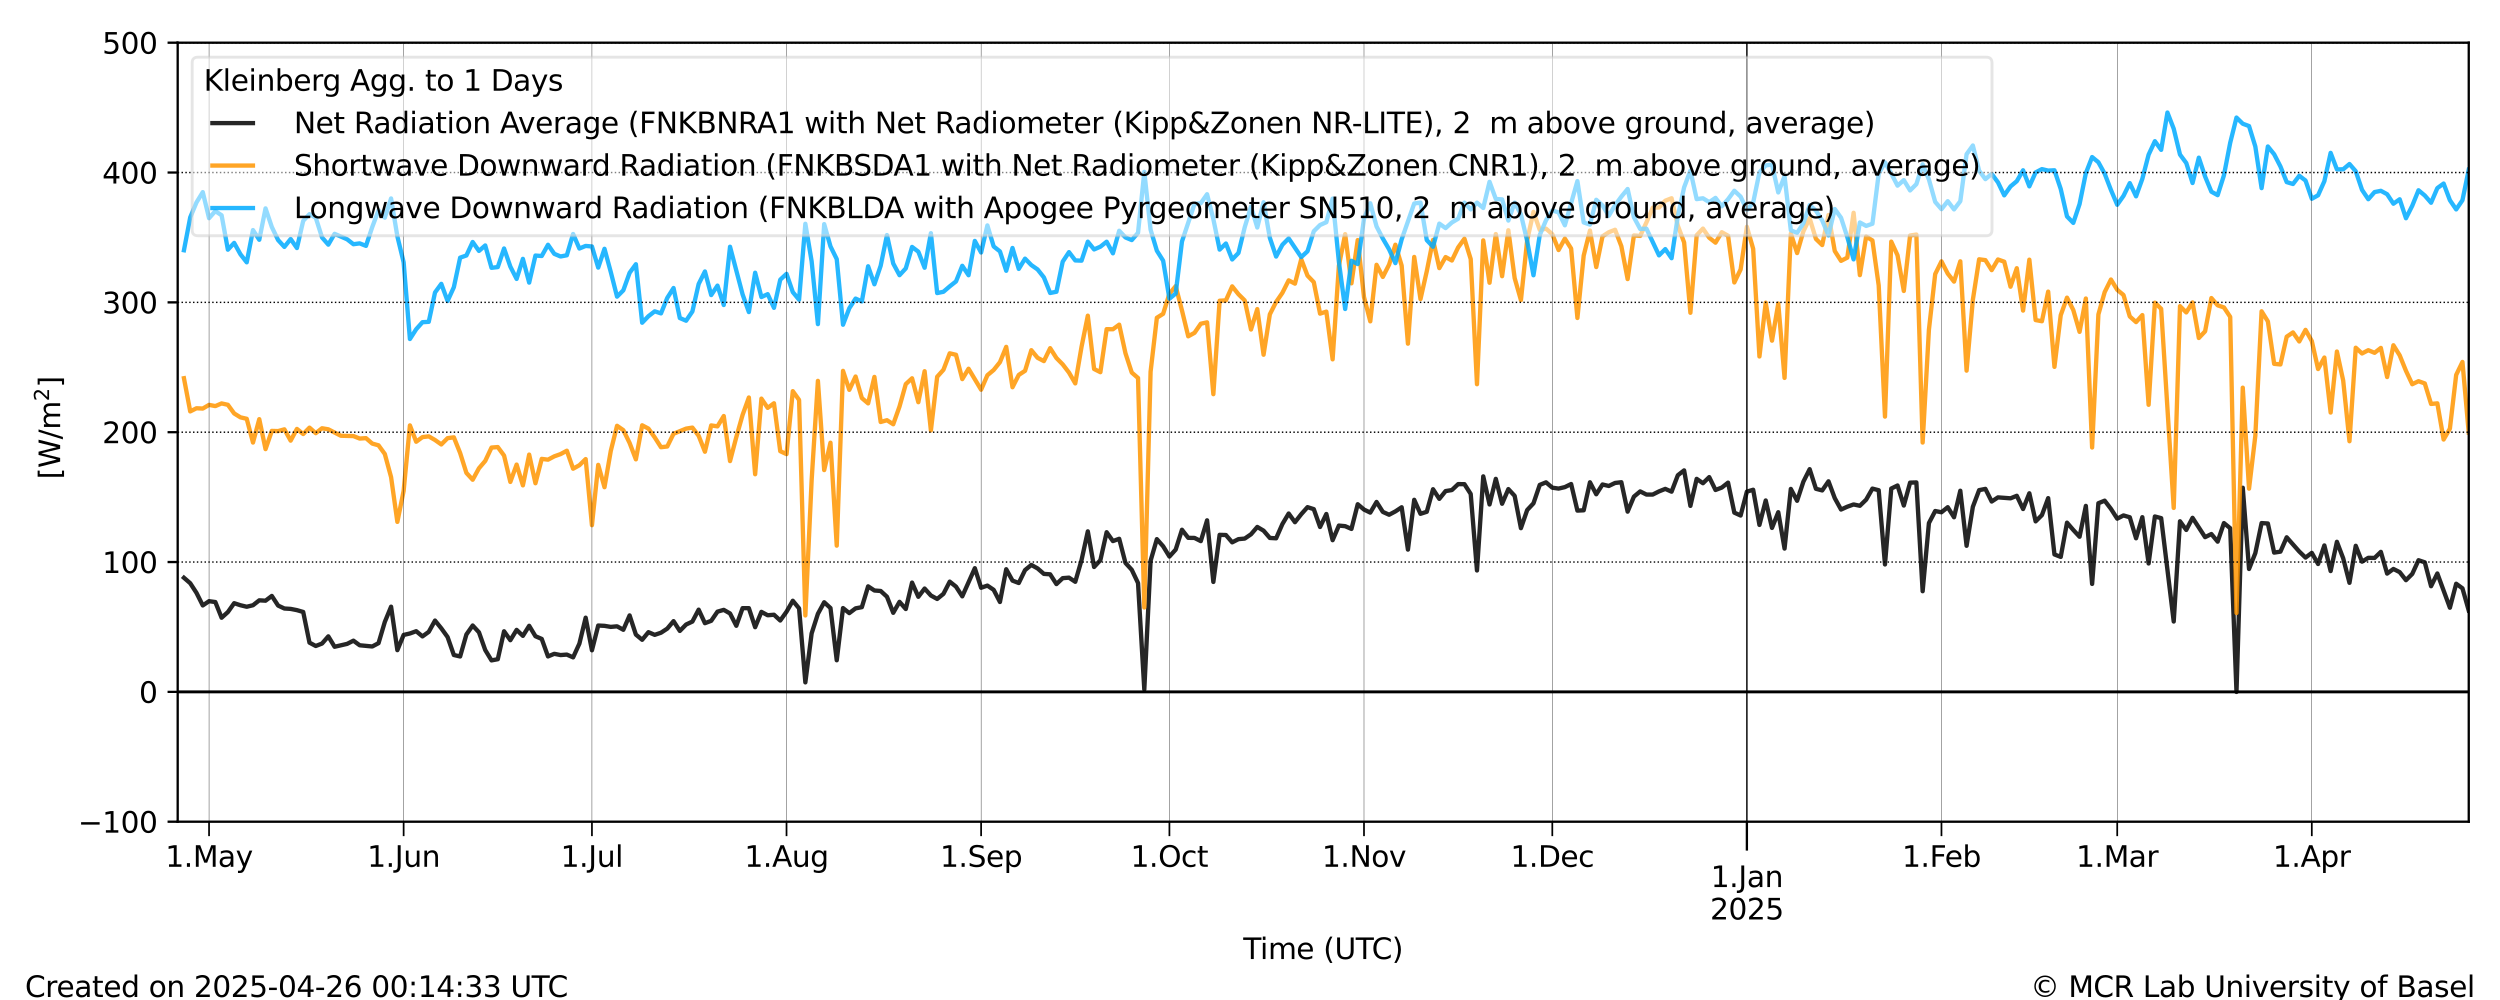 <?xml version="1.0" encoding="utf-8" standalone="no"?>
<!DOCTYPE svg PUBLIC "-//W3C//DTD SVG 1.1//EN"
  "http://www.w3.org/Graphics/SVG/1.1/DTD/svg11.dtd">
<svg xmlns:xlink="http://www.w3.org/1999/xlink" width="864pt" height="345.6pt" viewBox="0 0 864 345.6" xmlns="http://www.w3.org/2000/svg" version="1.1">
 <defs>
  <style type="text/css">*{stroke-linejoin: round; stroke-linecap: butt}</style>
 </defs>
 <g id="figure_1">
  <g id="patch_1">
   <path d="M 0 345.6 
L 864 345.6 
L 864 0 
L 0 0 
z
" style="fill: #ffffff"/>
  </g>
  <g id="axes_1">
   <g id="patch_2">
    <path d="M 61.409 283.976 
L 853.2 283.976 
L 853.2 14.76 
L 61.409 14.76 
z
" style="fill: #ffffff"/>
   </g>
   <g id="line2d_1">
    <path d="M 63.571 199.676 
L 65.74 201.561 
L 67.909 204.903 
L 70.079 209.235 
L 72.248 207.767 
L 74.417 208.066 
L 76.586 213.488 
L 78.756 211.529 
L 80.925 208.463 
L 83.094 209.17 
L 85.264 209.693 
L 87.433 209.173 
L 89.602 207.473 
L 91.772 207.597 
L 93.941 205.959 
L 96.11 209.282 
L 98.279 210.301 
L 100.449 210.436 
L 102.618 210.864 
L 104.787 211.495 
L 106.957 222.096 
L 109.126 223.252 
L 111.295 222.41 
L 113.464 219.924 
L 115.634 223.521 
L 119.972 222.52 
L 122.142 221.419 
L 124.311 223.009 
L 128.649 223.422 
L 130.819 222.276 
L 132.988 214.947 
L 135.157 209.674 
L 137.327 224.69 
L 139.496 219.434 
L 141.665 218.929 
L 143.834 218.144 
L 146.004 219.938 
L 148.173 218.373 
L 150.342 214.472 
L 152.512 217.148 
L 154.681 220.155 
L 156.85 226.369 
L 159.02 226.876 
L 161.189 219.273 
L 163.358 216.175 
L 165.527 218.521 
L 167.697 224.651 
L 169.866 228.233 
L 172.035 227.825 
L 174.205 218.172 
L 176.374 221.251 
L 178.543 217.696 
L 180.712 219.748 
L 182.882 216.281 
L 185.051 219.883 
L 187.22 220.811 
L 189.39 226.859 
L 191.559 225.958 
L 193.728 226.388 
L 195.897 226.225 
L 198.067 227.185 
L 200.236 222.44 
L 202.405 213.475 
L 204.575 224.738 
L 206.744 216.182 
L 208.913 216.292 
L 211.082 216.655 
L 213.252 216.456 
L 215.421 217.652 
L 217.59 212.689 
L 219.76 219.308 
L 221.929 221.111 
L 224.098 218.478 
L 226.268 219.403 
L 228.437 218.669 
L 230.606 217.249 
L 232.775 214.672 
L 234.945 218.05 
L 237.114 215.838 
L 239.283 214.815 
L 241.453 210.698 
L 243.622 215.368 
L 245.791 214.556 
L 247.96 211.389 
L 250.13 210.77 
L 252.299 212.01 
L 254.468 216.263 
L 256.638 210.181 
L 258.807 210.181 
L 260.976 216.754 
L 263.145 211.462 
L 265.315 212.637 
L 267.484 212.451 
L 269.653 214.447 
L 271.823 211.411 
L 273.992 207.625 
L 276.161 210.257 
L 278.33 235.825 
L 280.5 218.911 
L 282.669 212.129 
L 284.838 208.143 
L 287.008 210.138 
L 289.177 228.184 
L 291.346 210.153 
L 293.516 211.89 
L 295.685 210.251 
L 297.854 209.834 
L 300.023 202.644 
L 302.193 204.074 
L 304.362 204.243 
L 306.531 206.227 
L 308.701 211.786 
L 310.87 207.998 
L 313.039 210.476 
L 315.208 201.35 
L 317.378 206.247 
L 319.547 203.402 
L 321.716 205.802 
L 323.886 207 
L 326.055 205.231 
L 328.224 201.013 
L 330.393 202.745 
L 332.563 206.095 
L 336.901 196.372 
L 339.071 203.129 
L 341.24 202.383 
L 343.409 203.845 
L 345.578 208.05 
L 347.748 196.73 
L 349.917 200.658 
L 352.086 201.488 
L 354.256 197.015 
L 356.425 195.246 
L 358.594 196.449 
L 360.764 198.335 
L 362.933 198.484 
L 365.102 201.859 
L 367.271 199.811 
L 369.441 199.637 
L 371.61 201.068 
L 373.779 193.572 
L 375.949 183.639 
L 378.118 195.946 
L 380.287 193.602 
L 382.456 183.938 
L 384.626 186.998 
L 386.795 186.211 
L 388.964 194.552 
L 391.134 196.925 
L 393.303 201.503 
L 395.472 238.284 
L 397.641 193.814 
L 399.811 186.33 
L 401.98 188.793 
L 404.149 192.338 
L 406.319 189.938 
L 408.488 183.086 
L 410.657 185.874 
L 412.826 185.913 
L 414.996 187.012 
L 417.165 179.829 
L 419.334 201.116 
L 421.504 184.843 
L 423.673 184.903 
L 425.842 187.432 
L 428.012 186.328 
L 430.181 186.131 
L 432.35 184.646 
L 434.519 182.113 
L 436.689 183.395 
L 438.858 185.917 
L 441.027 186.037 
L 443.197 181.108 
L 445.366 177.472 
L 447.535 180.474 
L 449.704 177.711 
L 451.874 175.274 
L 454.043 175.961 
L 456.212 182.126 
L 458.382 177.64 
L 460.551 186.683 
L 462.72 181.64 
L 464.889 181.847 
L 467.059 182.794 
L 469.228 174.266 
L 471.397 176.103 
L 473.567 177.156 
L 475.736 173.481 
L 477.905 176.91 
L 480.074 177.895 
L 482.244 176.744 
L 484.413 175.312 
L 486.582 189.939 
L 488.752 172.735 
L 490.921 177.571 
L 493.09 176.873 
L 495.26 169.081 
L 497.429 172.406 
L 499.598 169.715 
L 501.767 169.364 
L 503.937 167.314 
L 506.106 167.325 
L 508.275 170.709 
L 510.445 197.156 
L 512.614 164.636 
L 514.783 174.34 
L 516.952 165.494 
L 519.122 174.095 
L 521.291 169.033 
L 523.46 171.362 
L 525.63 182.53 
L 527.799 176.261 
L 529.968 173.949 
L 532.137 167.58 
L 534.307 166.698 
L 536.476 168.543 
L 538.645 168.857 
L 540.815 168.345 
L 542.984 167.28 
L 545.153 176.466 
L 547.322 176.356 
L 549.492 166.678 
L 551.661 170.816 
L 553.83 167.439 
L 556 167.95 
L 558.169 166.908 
L 560.338 166.656 
L 562.508 176.82 
L 564.677 171.646 
L 566.846 169.83 
L 569.015 170.919 
L 571.185 170.919 
L 573.354 169.825 
L 575.523 168.961 
L 577.693 169.92 
L 579.862 164.243 
L 582.031 162.564 
L 584.2 174.83 
L 586.37 165.498 
L 588.539 166.999 
L 590.708 164.891 
L 592.878 169.333 
L 595.047 168.507 
L 597.216 166.803 
L 599.385 177.164 
L 601.555 178.165 
L 603.724 169.905 
L 605.893 169.263 
L 608.063 181.408 
L 610.232 172.968 
L 612.401 182.446 
L 614.57 177.022 
L 616.74 189.582 
L 618.909 168.971 
L 621.078 173.068 
L 623.248 166.469 
L 625.417 162.149 
L 627.586 168.922 
L 629.756 169.49 
L 631.925 166.344 
L 634.094 172.16 
L 636.263 176.097 
L 638.433 175.116 
L 640.602 174.342 
L 642.771 174.795 
L 644.941 172.684 
L 647.11 168.864 
L 649.279 169.423 
L 651.448 195.065 
L 653.618 168.846 
L 655.787 167.788 
L 657.956 174.714 
L 660.126 166.795 
L 662.295 166.728 
L 664.464 204.324 
L 666.633 180.779 
L 668.803 176.611 
L 670.972 177.034 
L 673.141 175.29 
L 675.311 178.766 
L 677.48 169.601 
L 679.649 188.621 
L 681.818 175.157 
L 683.988 169.395 
L 686.157 168.961 
L 688.326 173.327 
L 690.496 171.897 
L 694.834 172.22 
L 697.004 171.346 
L 699.173 175.914 
L 701.342 170.486 
L 703.511 180.181 
L 705.681 178.024 
L 707.85 172.161 
L 710.019 191.612 
L 712.189 192.469 
L 714.358 180.631 
L 716.527 183.154 
L 718.696 185.499 
L 720.866 174.844 
L 723.035 201.798 
L 725.204 173.912 
L 727.374 173.034 
L 729.543 175.865 
L 731.712 179.246 
L 733.881 178.134 
L 736.051 178.769 
L 738.22 186.027 
L 740.389 178.741 
L 742.559 194.732 
L 744.728 178.496 
L 746.897 179.072 
L 751.236 214.789 
L 753.405 180.157 
L 755.574 183.146 
L 757.744 178.967 
L 762.082 185.639 
L 764.252 184.567 
L 766.421 187.193 
L 768.59 180.783 
L 770.759 182.552 
L 772.929 239.125 
L 775.098 168.568 
L 777.267 196.635 
L 779.437 191.167 
L 781.606 180.776 
L 783.775 180.919 
L 785.944 190.984 
L 788.114 190.644 
L 790.283 185.695 
L 794.622 190.604 
L 796.791 192.701 
L 798.96 191.073 
L 801.129 194.916 
L 803.299 188.507 
L 805.468 197.354 
L 807.637 187.254 
L 809.807 192.956 
L 811.976 201.421 
L 814.145 188.63 
L 816.314 194.112 
L 818.484 192.778 
L 820.653 192.826 
L 822.822 190.731 
L 824.992 198.232 
L 827.161 196.635 
L 829.33 197.73 
L 831.5 200.502 
L 833.669 198.349 
L 835.838 193.613 
L 838.007 194.339 
L 840.177 202.592 
L 842.346 198.197 
L 846.685 210.026 
L 848.854 201.743 
L 851.023 203.32 
L 853.192 210.991 
L 853.192 210.991 
" clip-path="url(#p7b4378a265)" style="fill: none; stroke: #000000; stroke-opacity: 0.85; stroke-width: 1.5; stroke-linecap: square"/>
   </g>
   <g id="line2d_2">
    <path d="M 63.571 130.713 
L 65.74 142.178 
L 67.909 141.094 
L 70.079 141.198 
L 72.248 139.925 
L 74.417 140.349 
L 76.586 139.422 
L 78.756 139.902 
L 80.925 142.886 
L 83.094 144.234 
L 85.264 144.735 
L 87.433 152.941 
L 89.602 144.869 
L 91.772 155.211 
L 93.941 148.923 
L 96.11 148.983 
L 98.279 148.38 
L 100.449 152.283 
L 102.618 148.242 
L 104.787 149.997 
L 106.957 147.798 
L 109.126 149.698 
L 111.295 148.007 
L 113.464 148.37 
L 117.803 150.595 
L 122.142 150.709 
L 124.311 151.566 
L 126.48 151.423 
L 128.649 153.299 
L 130.819 153.904 
L 132.988 156.897 
L 135.157 164.893 
L 137.327 180.362 
L 139.496 169.653 
L 141.665 147.019 
L 143.834 152.665 
L 146.004 151.062 
L 148.173 150.809 
L 150.342 152.067 
L 152.512 153.603 
L 154.681 151.428 
L 156.85 151.14 
L 159.02 156.552 
L 161.189 163.439 
L 163.358 165.797 
L 165.527 161.836 
L 167.697 159.29 
L 169.866 154.677 
L 172.035 154.504 
L 174.205 157.443 
L 176.374 166.551 
L 178.543 160.561 
L 180.712 167.739 
L 182.882 157.111 
L 185.051 167.006 
L 187.22 158.593 
L 189.39 158.865 
L 191.559 157.714 
L 193.728 156.941 
L 195.897 155.771 
L 198.067 161.987 
L 200.236 160.783 
L 202.405 158.666 
L 204.575 181.505 
L 206.744 160.66 
L 208.913 168.379 
L 211.082 155.848 
L 213.252 147.157 
L 215.421 148.653 
L 217.59 153.088 
L 219.76 158.749 
L 221.929 146.982 
L 224.098 148.125 
L 226.268 151.161 
L 228.437 154.558 
L 230.606 154.31 
L 232.775 149.907 
L 237.114 148.131 
L 239.283 147.781 
L 241.453 150.605 
L 243.622 156.114 
L 245.791 147.026 
L 247.96 147.351 
L 250.13 143.785 
L 252.299 159.348 
L 254.468 151.063 
L 256.638 143.398 
L 258.807 137.379 
L 260.976 163.893 
L 263.145 137.766 
L 265.315 140.96 
L 267.484 139.372 
L 269.653 155.927 
L 271.823 156.947 
L 273.992 135.188 
L 276.161 138.217 
L 278.33 212.697 
L 280.5 165.979 
L 282.669 131.633 
L 284.838 162.459 
L 287.008 153.003 
L 289.177 188.573 
L 291.346 128.174 
L 293.516 134.729 
L 295.685 130.126 
L 297.854 137.575 
L 300.023 139.406 
L 302.193 130.266 
L 304.362 145.84 
L 306.531 145.224 
L 308.701 146.621 
L 310.87 140.502 
L 313.039 132.742 
L 315.208 130.741 
L 317.378 138.997 
L 319.547 128.295 
L 321.716 148.752 
L 323.886 130.219 
L 326.055 127.795 
L 328.224 122.106 
L 330.393 122.615 
L 332.563 131.015 
L 334.732 127.439 
L 339.071 134.684 
L 341.24 129.687 
L 343.409 127.869 
L 345.578 125.167 
L 347.748 119.88 
L 349.917 133.831 
L 352.086 129.567 
L 354.256 128.149 
L 356.425 121.025 
L 358.594 123.664 
L 360.764 124.793 
L 362.933 120.327 
L 365.102 123.734 
L 367.271 125.932 
L 369.441 128.763 
L 371.61 132.504 
L 373.779 119.863 
L 375.949 109.104 
L 378.118 127.523 
L 380.287 128.624 
L 382.456 113.758 
L 384.626 113.789 
L 386.795 112.198 
L 388.964 122.092 
L 391.134 128.753 
L 393.303 130.636 
L 395.472 209.947 
L 397.641 128.466 
L 399.811 109.82 
L 401.98 108.455 
L 404.149 101.492 
L 406.319 98.904 
L 408.488 107.302 
L 410.657 116.23 
L 412.826 115.025 
L 414.996 111.88 
L 417.165 111.406 
L 419.334 136.22 
L 421.504 103.935 
L 423.673 103.809 
L 425.842 98.971 
L 428.012 101.683 
L 430.181 103.847 
L 432.35 113.878 
L 434.519 106.826 
L 436.689 122.591 
L 438.858 108.631 
L 441.027 104.355 
L 443.197 101.205 
L 445.366 96.895 
L 447.535 98.027 
L 449.704 89.587 
L 451.874 95.262 
L 454.043 97.506 
L 456.212 108.392 
L 458.382 107.697 
L 460.551 124.191 
L 462.72 91.801 
L 464.889 80.924 
L 467.059 97.918 
L 469.228 82.977 
L 471.397 102.667 
L 473.567 111.058 
L 475.736 91.52 
L 477.905 95.7 
L 480.074 91.45 
L 482.244 84.576 
L 484.413 91.798 
L 486.582 118.773 
L 488.752 88.804 
L 490.921 103.364 
L 493.09 93.758 
L 495.26 82.921 
L 497.429 92.653 
L 499.598 88.841 
L 501.767 90.032 
L 503.937 85.505 
L 506.106 82.499 
L 508.275 89.542 
L 510.445 132.783 
L 512.614 83.085 
L 514.783 97.718 
L 516.952 80.894 
L 519.122 95.449 
L 521.291 79.574 
L 523.46 96.093 
L 525.63 103.723 
L 527.799 82.974 
L 529.968 73.227 
L 532.137 79.458 
L 534.307 79.035 
L 536.476 80.945 
L 538.645 86.41 
L 540.815 82.465 
L 542.984 85.896 
L 545.153 109.886 
L 547.322 88.33 
L 549.492 79.682 
L 551.661 92.29 
L 553.83 81.674 
L 556 80.261 
L 558.169 79.408 
L 560.338 85.094 
L 562.508 96.449 
L 564.677 81.387 
L 566.846 81.532 
L 569.015 76.849 
L 571.185 71.792 
L 573.354 71.707 
L 575.523 69.359 
L 577.693 68.515 
L 579.862 78.004 
L 582.031 83.783 
L 584.2 108.091 
L 586.37 81.306 
L 588.539 79.002 
L 590.708 82.163 
L 592.878 83.865 
L 595.047 80.249 
L 597.216 81.47 
L 599.385 97.615 
L 601.555 93.121 
L 603.724 78.382 
L 605.893 85.987 
L 608.063 123.196 
L 610.232 104.602 
L 612.401 117.734 
L 614.57 104.911 
L 616.74 130.598 
L 618.909 80.692 
L 621.078 87.454 
L 623.248 79.947 
L 625.417 75.44 
L 627.586 82.581 
L 629.756 84.685 
L 631.925 74.32 
L 634.094 86.753 
L 636.263 90.15 
L 638.433 89.038 
L 640.602 73.543 
L 642.771 95.08 
L 644.941 81.758 
L 647.11 83.107 
L 649.279 98.657 
L 651.448 143.978 
L 653.618 83.508 
L 655.787 88.227 
L 657.956 100.553 
L 660.126 81.399 
L 662.295 81.052 
L 664.464 152.943 
L 666.633 113.97 
L 668.803 94.718 
L 670.972 90.326 
L 673.141 94.555 
L 675.311 97.323 
L 677.48 90.317 
L 679.649 128.086 
L 681.818 103.619 
L 683.988 89.615 
L 686.157 89.9 
L 688.326 93.353 
L 690.496 89.681 
L 692.665 90.441 
L 694.834 99.085 
L 697.004 92.699 
L 699.173 107.336 
L 701.342 89.746 
L 703.511 110.614 
L 705.681 111.018 
L 707.85 100.788 
L 710.019 126.783 
L 712.189 108.934 
L 714.358 102.872 
L 716.527 107.142 
L 718.696 114.689 
L 720.866 103.169 
L 723.035 154.655 
L 725.204 108.674 
L 727.374 100.961 
L 729.543 96.602 
L 731.712 100.161 
L 733.881 101.96 
L 736.051 109.366 
L 738.22 111.314 
L 740.389 108.897 
L 742.559 139.894 
L 744.728 104.607 
L 746.897 106.727 
L 751.236 175.536 
L 753.405 105.816 
L 755.574 107.972 
L 757.744 104.514 
L 759.913 116.806 
L 762.082 114.503 
L 764.252 103.011 
L 766.421 105.522 
L 768.59 106.243 
L 770.759 109.514 
L 772.929 211.84 
L 775.098 133.988 
L 777.267 168.875 
L 779.437 150.639 
L 781.606 107.59 
L 783.775 111.066 
L 785.944 125.739 
L 788.114 125.956 
L 790.283 116.366 
L 792.452 114.891 
L 794.622 118.008 
L 796.791 114.003 
L 798.96 117.871 
L 801.129 127.539 
L 803.299 123.574 
L 805.468 142.576 
L 807.637 121.489 
L 809.807 131.522 
L 811.976 152.488 
L 814.145 120.181 
L 816.314 122.162 
L 818.484 121.027 
L 820.653 121.932 
L 822.822 120.241 
L 824.992 130.303 
L 827.161 119.322 
L 829.33 122.796 
L 831.5 128.153 
L 833.669 132.787 
L 835.838 131.74 
L 838.007 132.518 
L 840.177 139.603 
L 842.346 139.399 
L 844.515 151.898 
L 846.685 148.123 
L 848.854 129.579 
L 851.023 125.092 
L 853.192 149.491 
L 853.192 149.491 
" clip-path="url(#p7b4378a265)" style="fill: none; stroke: #ff9500; stroke-opacity: 0.85; stroke-width: 1.5; stroke-linecap: square"/>
   </g>
   <g id="line2d_3">
    <path d="M 63.571 86.484 
L 65.74 75.124 
L 67.909 69.959 
L 70.079 66.404 
L 72.248 75.402 
L 74.417 72.954 
L 76.586 74.397 
L 78.756 86.291 
L 80.925 83.951 
L 83.094 87.874 
L 85.264 90.655 
L 87.433 79.514 
L 89.602 82.863 
L 91.772 72.019 
L 93.941 78.453 
L 96.11 82.96 
L 98.279 85.325 
L 100.449 82.604 
L 102.618 85.718 
L 104.787 76.315 
L 106.957 74.014 
L 109.126 75.231 
L 111.295 82.066 
L 113.464 84.547 
L 115.634 80.811 
L 119.972 82.706 
L 122.142 84.402 
L 124.311 84.11 
L 126.48 84.973 
L 128.649 78.472 
L 130.819 72.683 
L 132.988 75.22 
L 135.157 68.586 
L 137.327 81.681 
L 139.496 90.647 
L 141.665 117.164 
L 143.834 113.785 
L 146.004 111.351 
L 148.173 111.225 
L 150.342 101.077 
L 152.512 98.102 
L 154.681 104.017 
L 156.85 99.264 
L 159.02 89.05 
L 161.189 88.29 
L 163.358 83.636 
L 165.527 86.717 
L 167.697 84.827 
L 169.866 92.554 
L 172.035 92.298 
L 174.205 85.882 
L 176.374 92.14 
L 178.543 96.392 
L 180.712 89.465 
L 182.882 97.672 
L 185.051 88.323 
L 187.22 88.474 
L 189.39 84.597 
L 191.559 87.726 
L 193.728 88.639 
L 195.897 88.223 
L 198.067 80.866 
L 200.236 85.887 
L 202.405 84.993 
L 204.575 85.177 
L 206.744 92.481 
L 208.913 85.988 
L 211.082 94 
L 213.252 102.516 
L 215.421 100.335 
L 217.59 94.28 
L 219.76 91.323 
L 221.929 111.529 
L 224.098 109.28 
L 226.268 107.591 
L 228.437 108.307 
L 230.606 102.958 
L 232.775 99.543 
L 234.945 109.909 
L 237.114 110.838 
L 239.283 107.653 
L 241.453 98.16 
L 243.622 93.819 
L 245.791 101.978 
L 247.96 98.714 
L 250.13 105.41 
L 252.299 85.275 
L 256.638 101.736 
L 258.807 107.853 
L 260.976 94.253 
L 263.145 102.654 
L 265.315 101.667 
L 267.484 106.383 
L 269.653 96.659 
L 271.823 94.644 
L 273.992 100.953 
L 276.161 103.585 
L 278.33 77.343 
L 280.5 90.294 
L 282.669 112.014 
L 284.838 77.459 
L 287.008 85.148 
L 289.177 89.551 
L 291.346 112.224 
L 293.516 106.535 
L 295.685 103.195 
L 297.854 104.171 
L 300.023 92.03 
L 302.193 98.246 
L 304.362 91.839 
L 306.531 81.247 
L 308.701 91.077 
L 310.87 95.103 
L 313.039 92.755 
L 315.208 85.345 
L 317.378 86.984 
L 319.547 92.528 
L 321.716 80.589 
L 323.886 101.285 
L 326.055 100.835 
L 328.224 98.97 
L 330.393 97.256 
L 332.563 91.864 
L 334.732 95.118 
L 336.901 83.265 
L 339.071 87.259 
L 341.24 77.907 
L 343.409 85.165 
L 345.578 86.888 
L 347.748 93.576 
L 349.917 85.703 
L 352.086 92.934 
L 354.256 89.392 
L 356.425 91.609 
L 358.594 93.126 
L 360.764 95.859 
L 362.933 101.254 
L 365.102 100.829 
L 367.271 90.428 
L 369.441 87.139 
L 371.61 89.999 
L 373.779 90.086 
L 375.949 83.53 
L 378.118 86.2 
L 380.287 85.262 
L 382.456 83.538 
L 384.626 87.543 
L 386.795 79.754 
L 388.964 82.059 
L 391.134 82.968 
L 393.303 80.457 
L 395.472 59.389 
L 397.641 79.371 
L 399.811 86.641 
L 401.98 90.096 
L 404.149 103.235 
L 406.319 101.439 
L 408.488 83.462 
L 412.826 70.471 
L 414.996 70.217 
L 417.165 67.128 
L 419.334 75.727 
L 421.504 86.265 
L 423.673 84.161 
L 425.842 89.671 
L 428.012 87.432 
L 430.181 78.515 
L 432.35 71.39 
L 434.519 78.626 
L 436.689 69.908 
L 438.858 82.208 
L 441.027 88.664 
L 443.197 84.591 
L 445.366 82.39 
L 449.704 88.852 
L 451.874 86.841 
L 454.043 79.918 
L 456.212 77.763 
L 458.382 76.799 
L 460.551 68.649 
L 462.72 90.502 
L 464.889 106.782 
L 467.059 90.127 
L 469.228 91.247 
L 471.397 75.599 
L 473.567 70.245 
L 475.736 78.259 
L 477.905 82.446 
L 480.074 86.169 
L 482.244 90.933 
L 484.413 82.741 
L 488.752 70.331 
L 490.921 70.012 
L 493.09 82.984 
L 495.26 85.282 
L 497.429 77.287 
L 499.598 78.829 
L 501.767 76.892 
L 503.937 75.595 
L 506.106 70.027 
L 508.275 72.373 
L 510.445 70.039 
L 512.614 71.88 
L 514.783 62.831 
L 516.952 68.764 
L 519.122 68.906 
L 521.291 76.225 
L 523.46 70.024 
L 525.63 74.087 
L 527.799 83.308 
L 529.968 95.129 
L 532.137 81.236 
L 534.307 76.121 
L 536.476 72.73 
L 538.645 73.402 
L 540.815 77.864 
L 545.153 62.584 
L 547.322 76.869 
L 549.492 77.63 
L 551.661 69.048 
L 553.83 70.987 
L 556 74.571 
L 558.169 70.92 
L 560.338 67.962 
L 562.508 65.32 
L 564.677 75.081 
L 566.846 79.134 
L 569.015 79.048 
L 573.354 88.251 
L 575.523 86.094 
L 577.693 89.237 
L 579.862 74.7 
L 582.031 64.741 
L 584.2 58.966 
L 586.37 68.817 
L 588.539 68.525 
L 590.708 69.858 
L 592.878 68.388 
L 595.047 71.296 
L 597.216 68.848 
L 599.385 65.92 
L 601.555 67.959 
L 603.724 72.572 
L 605.893 70.014 
L 608.063 59.567 
L 610.232 57.164 
L 612.401 56.884 
L 614.57 66.507 
L 616.74 60.915 
L 618.909 79.583 
L 621.078 80.47 
L 623.248 77.178 
L 625.417 70.879 
L 627.586 72.82 
L 629.756 76.195 
L 631.925 81.359 
L 634.094 72.23 
L 636.263 75.26 
L 638.433 81.951 
L 640.602 89.641 
L 642.771 76.887 
L 644.941 78.078 
L 647.11 77.327 
L 649.279 60.036 
L 651.448 56.13 
L 653.618 59.972 
L 655.787 64.159 
L 657.956 62.253 
L 660.126 65.817 
L 662.295 63.65 
L 664.464 56.795 
L 666.633 62.038 
L 668.803 69.779 
L 670.972 72.287 
L 673.141 69.531 
L 675.311 72.369 
L 677.48 69.543 
L 679.649 53.294 
L 681.818 50.283 
L 683.988 59.005 
L 686.157 61.907 
L 688.326 60.116 
L 690.496 63.014 
L 692.665 67.509 
L 694.834 64.432 
L 697.004 62.615 
L 699.173 58.853 
L 701.342 64.403 
L 703.511 59.587 
L 705.681 58.443 
L 707.85 58.959 
L 710.019 58.851 
L 712.189 65.315 
L 714.358 74.806 
L 716.527 77.029 
L 718.696 70.536 
L 720.866 59.863 
L 723.035 54.281 
L 725.204 56.077 
L 727.374 60.028 
L 729.543 65.655 
L 731.712 70.766 
L 733.881 67.697 
L 736.051 63.287 
L 738.22 67.847 
L 740.389 61.811 
L 742.559 53.453 
L 744.728 48.797 
L 746.897 51.789 
L 749.066 38.893 
L 751.236 44.491 
L 753.405 53.421 
L 755.574 56.34 
L 757.744 63.248 
L 759.913 54.496 
L 762.082 61.004 
L 764.252 66.247 
L 766.421 67.444 
L 768.59 60.584 
L 770.759 49.336 
L 772.929 40.635 
L 775.098 42.761 
L 777.267 43.566 
L 779.437 50.627 
L 781.606 65.012 
L 783.775 50.627 
L 785.944 53.314 
L 788.114 57.524 
L 790.283 62.933 
L 792.452 63.589 
L 794.622 60.745 
L 796.791 62.395 
L 798.96 68.693 
L 801.129 67.488 
L 803.299 62.625 
L 805.468 52.845 
L 807.637 58.542 
L 809.807 58.511 
L 811.976 56.686 
L 814.145 59.187 
L 816.314 65.62 
L 818.484 68.847 
L 820.653 66.376 
L 822.822 65.948 
L 824.992 67.115 
L 827.161 70.405 
L 829.33 68.871 
L 831.5 75.418 
L 833.669 71.114 
L 835.838 65.756 
L 838.007 67.575 
L 840.177 70.071 
L 842.346 65.011 
L 844.515 63.441 
L 846.685 69.191 
L 848.854 72.37 
L 851.023 69.197 
L 853.192 58.651 
L 853.192 58.651 
" clip-path="url(#p7b4378a265)" style="fill: none; stroke: #00aaff; stroke-opacity: 0.85; stroke-width: 1.5; stroke-linecap: square"/>
   </g>
   <g id="matplotlib.axis_1">
    <g id="xtick_1">
     <g id="line2d_4">
      <path d="M 603.724 283.976 
L 603.724 14.76 
" clip-path="url(#p7b4378a265)" style="fill: none; stroke: #000000; stroke-width: 0.5; stroke-linecap: square"/>
     </g>
     <g id="line2d_5">
      <defs>
       <path id="m4560297c47" d="M 0 0 
L 0 10 
" style="stroke: #000000; stroke-width: 0.8"/>
      </defs>
      <g>
       <use xlink:href="#m4560297c47" x="603.724" y="283.976" style="stroke: #000000; stroke-width: 0.8"/>
      </g>
     </g>
     <g id="text_1">
      <!-- 1.Jan -->
      <g transform="translate(591.246 306.574) scale(0.1 -0.1)">
       <defs>
        <path id="DejaVuSans-31" d="M 794 531 
L 1825 531 
L 1825 4091 
L 703 3866 
L 703 4441 
L 1819 4666 
L 2450 4666 
L 2450 531 
L 3481 531 
L 3481 0 
L 794 0 
L 794 531 
z
" transform="scale(0.016)"/>
        <path id="DejaVuSans-2e" d="M 684 794 
L 1344 794 
L 1344 0 
L 684 0 
L 684 794 
z
" transform="scale(0.016)"/>
        <path id="DejaVuSans-4a" d="M 628 4666 
L 1259 4666 
L 1259 325 
Q 1259 -519 939 -900 
Q 619 -1281 -91 -1281 
L -331 -1281 
L -331 -750 
L -134 -750 
Q 284 -750 456 -515 
Q 628 -281 628 325 
L 628 4666 
z
" transform="scale(0.016)"/>
        <path id="DejaVuSans-61" d="M 2194 1759 
Q 1497 1759 1228 1600 
Q 959 1441 959 1056 
Q 959 750 1161 570 
Q 1363 391 1709 391 
Q 2188 391 2477 730 
Q 2766 1069 2766 1631 
L 2766 1759 
L 2194 1759 
z
M 3341 1997 
L 3341 0 
L 2766 0 
L 2766 531 
Q 2569 213 2275 61 
Q 1981 -91 1556 -91 
Q 1019 -91 701 211 
Q 384 513 384 1019 
Q 384 1609 779 1909 
Q 1175 2209 1959 2209 
L 2766 2209 
L 2766 2266 
Q 2766 2663 2505 2880 
Q 2244 3097 1772 3097 
Q 1472 3097 1187 3025 
Q 903 2953 641 2809 
L 641 3341 
Q 956 3463 1253 3523 
Q 1550 3584 1831 3584 
Q 2591 3584 2966 3190 
Q 3341 2797 3341 1997 
z
" transform="scale(0.016)"/>
        <path id="DejaVuSans-6e" d="M 3513 2113 
L 3513 0 
L 2938 0 
L 2938 2094 
Q 2938 2591 2744 2837 
Q 2550 3084 2163 3084 
Q 1697 3084 1428 2787 
Q 1159 2491 1159 1978 
L 1159 0 
L 581 0 
L 581 3500 
L 1159 3500 
L 1159 2956 
Q 1366 3272 1645 3428 
Q 1925 3584 2291 3584 
Q 2894 3584 3203 3211 
Q 3513 2838 3513 2113 
z
" transform="scale(0.016)"/>
       </defs>
       <use xlink:href="#DejaVuSans-31"/>
       <use xlink:href="#DejaVuSans-2e" x="63.623"/>
       <use xlink:href="#DejaVuSans-4a" x="95.41"/>
       <use xlink:href="#DejaVuSans-61" x="124.902"/>
       <use xlink:href="#DejaVuSans-6e" x="186.182"/>
      </g>
      <!-- 2025 -->
      <g transform="translate(590.999 317.772) scale(0.1 -0.1)">
       <defs>
        <path id="DejaVuSans-32" d="M 1228 531 
L 3431 531 
L 3431 0 
L 469 0 
L 469 531 
Q 828 903 1448 1529 
Q 2069 2156 2228 2338 
Q 2531 2678 2651 2914 
Q 2772 3150 2772 3378 
Q 2772 3750 2511 3984 
Q 2250 4219 1831 4219 
Q 1534 4219 1204 4116 
Q 875 4013 500 3803 
L 500 4441 
Q 881 4594 1212 4672 
Q 1544 4750 1819 4750 
Q 2544 4750 2975 4387 
Q 3406 4025 3406 3419 
Q 3406 3131 3298 2873 
Q 3191 2616 2906 2266 
Q 2828 2175 2409 1742 
Q 1991 1309 1228 531 
z
" transform="scale(0.016)"/>
        <path id="DejaVuSans-30" d="M 2034 4250 
Q 1547 4250 1301 3770 
Q 1056 3291 1056 2328 
Q 1056 1369 1301 889 
Q 1547 409 2034 409 
Q 2525 409 2770 889 
Q 3016 1369 3016 2328 
Q 3016 3291 2770 3770 
Q 2525 4250 2034 4250 
z
M 2034 4750 
Q 2819 4750 3233 4129 
Q 3647 3509 3647 2328 
Q 3647 1150 3233 529 
Q 2819 -91 2034 -91 
Q 1250 -91 836 529 
Q 422 1150 422 2328 
Q 422 3509 836 4129 
Q 1250 4750 2034 4750 
z
" transform="scale(0.016)"/>
        <path id="DejaVuSans-35" d="M 691 4666 
L 3169 4666 
L 3169 4134 
L 1269 4134 
L 1269 2991 
Q 1406 3038 1543 3061 
Q 1681 3084 1819 3084 
Q 2600 3084 3056 2656 
Q 3513 2228 3513 1497 
Q 3513 744 3044 326 
Q 2575 -91 1722 -91 
Q 1428 -91 1123 -41 
Q 819 9 494 109 
L 494 744 
Q 775 591 1075 516 
Q 1375 441 1709 441 
Q 2250 441 2565 725 
Q 2881 1009 2881 1497 
Q 2881 1984 2565 2268 
Q 2250 2553 1709 2553 
Q 1456 2553 1204 2497 
Q 953 2441 691 2322 
L 691 4666 
z
" transform="scale(0.016)"/>
       </defs>
       <use xlink:href="#DejaVuSans-32"/>
       <use xlink:href="#DejaVuSans-30" x="63.623"/>
       <use xlink:href="#DejaVuSans-32" x="127.246"/>
       <use xlink:href="#DejaVuSans-35" x="190.869"/>
      </g>
     </g>
    </g>
    <g id="xtick_2">
     <g id="line2d_6">
      <path d="M 72.248 283.976 
L 72.248 14.76 
" clip-path="url(#p7b4378a265)" style="fill: none; stroke: #000000; stroke-width: 0.125; stroke-linecap: square"/>
     </g>
     <g id="line2d_7">
      <defs>
       <path id="m68a110a21e" d="M 0 0 
L 0 5 
" style="stroke: #000000; stroke-width: 0.6"/>
      </defs>
      <g>
       <use xlink:href="#m68a110a21e" x="72.248" y="283.976" style="stroke: #000000; stroke-width: 0.6"/>
      </g>
     </g>
     <g id="text_2">
      <!-- 1.May -->
      <g transform="translate(57.14 299.574) scale(0.1 -0.1)">
       <defs>
        <path id="DejaVuSans-4d" d="M 628 4666 
L 1569 4666 
L 2759 1491 
L 3956 4666 
L 4897 4666 
L 4897 0 
L 4281 0 
L 4281 4097 
L 3078 897 
L 2444 897 
L 1241 4097 
L 1241 0 
L 628 0 
L 628 4666 
z
" transform="scale(0.016)"/>
        <path id="DejaVuSans-79" d="M 2059 -325 
Q 1816 -950 1584 -1140 
Q 1353 -1331 966 -1331 
L 506 -1331 
L 506 -850 
L 844 -850 
Q 1081 -850 1212 -737 
Q 1344 -625 1503 -206 
L 1606 56 
L 191 3500 
L 800 3500 
L 1894 763 
L 2988 3500 
L 3597 3500 
L 2059 -325 
z
" transform="scale(0.016)"/>
       </defs>
       <use xlink:href="#DejaVuSans-31"/>
       <use xlink:href="#DejaVuSans-2e" x="63.623"/>
       <use xlink:href="#DejaVuSans-4d" x="95.41"/>
       <use xlink:href="#DejaVuSans-61" x="181.689"/>
       <use xlink:href="#DejaVuSans-79" x="242.969"/>
      </g>
     </g>
    </g>
    <g id="xtick_3">
     <g id="line2d_8">
      <path d="M 139.496 283.976 
L 139.496 14.76 
" clip-path="url(#p7b4378a265)" style="fill: none; stroke: #000000; stroke-width: 0.125; stroke-linecap: square"/>
     </g>
     <g id="line2d_9">
      <g>
       <use xlink:href="#m68a110a21e" x="139.496" y="283.976" style="stroke: #000000; stroke-width: 0.6"/>
      </g>
     </g>
     <g id="text_3">
      <!-- 1.Jun -->
      <g transform="translate(126.913 299.574) scale(0.1 -0.1)">
       <defs>
        <path id="DejaVuSans-75" d="M 544 1381 
L 544 3500 
L 1119 3500 
L 1119 1403 
Q 1119 906 1312 657 
Q 1506 409 1894 409 
Q 2359 409 2629 706 
Q 2900 1003 2900 1516 
L 2900 3500 
L 3475 3500 
L 3475 0 
L 2900 0 
L 2900 538 
Q 2691 219 2414 64 
Q 2138 -91 1772 -91 
Q 1169 -91 856 284 
Q 544 659 544 1381 
z
M 1991 3584 
L 1991 3584 
z
" transform="scale(0.016)"/>
       </defs>
       <use xlink:href="#DejaVuSans-31"/>
       <use xlink:href="#DejaVuSans-2e" x="63.623"/>
       <use xlink:href="#DejaVuSans-4a" x="95.41"/>
       <use xlink:href="#DejaVuSans-75" x="124.902"/>
       <use xlink:href="#DejaVuSans-6e" x="188.281"/>
      </g>
     </g>
    </g>
    <g id="xtick_4">
     <g id="line2d_10">
      <path d="M 204.575 283.976 
L 204.575 14.76 
" clip-path="url(#p7b4378a265)" style="fill: none; stroke: #000000; stroke-width: 0.125; stroke-linecap: square"/>
     </g>
     <g id="line2d_11">
      <g>
       <use xlink:href="#m68a110a21e" x="204.575" y="283.976" style="stroke: #000000; stroke-width: 0.6"/>
      </g>
     </g>
     <g id="text_4">
      <!-- 1.Jul -->
      <g transform="translate(193.771 299.574) scale(0.1 -0.1)">
       <defs>
        <path id="DejaVuSans-6c" d="M 603 4863 
L 1178 4863 
L 1178 0 
L 603 0 
L 603 4863 
z
" transform="scale(0.016)"/>
       </defs>
       <use xlink:href="#DejaVuSans-31"/>
       <use xlink:href="#DejaVuSans-2e" x="63.623"/>
       <use xlink:href="#DejaVuSans-4a" x="95.41"/>
       <use xlink:href="#DejaVuSans-75" x="124.902"/>
       <use xlink:href="#DejaVuSans-6c" x="188.281"/>
      </g>
     </g>
    </g>
    <g id="xtick_5">
     <g id="line2d_12">
      <path d="M 271.823 283.976 
L 271.823 14.76 
" clip-path="url(#p7b4378a265)" style="fill: none; stroke: #000000; stroke-width: 0.125; stroke-linecap: square"/>
     </g>
     <g id="line2d_13">
      <g>
       <use xlink:href="#m68a110a21e" x="271.823" y="283.976" style="stroke: #000000; stroke-width: 0.6"/>
      </g>
     </g>
     <g id="text_5">
      <!-- 1.Aug -->
      <g transform="translate(257.289 299.574) scale(0.1 -0.1)">
       <defs>
        <path id="DejaVuSans-41" d="M 2188 4044 
L 1331 1722 
L 3047 1722 
L 2188 4044 
z
M 1831 4666 
L 2547 4666 
L 4325 0 
L 3669 0 
L 3244 1197 
L 1141 1197 
L 716 0 
L 50 0 
L 1831 4666 
z
" transform="scale(0.016)"/>
        <path id="DejaVuSans-67" d="M 2906 1791 
Q 2906 2416 2648 2759 
Q 2391 3103 1925 3103 
Q 1463 3103 1205 2759 
Q 947 2416 947 1791 
Q 947 1169 1205 825 
Q 1463 481 1925 481 
Q 2391 481 2648 825 
Q 2906 1169 2906 1791 
z
M 3481 434 
Q 3481 -459 3084 -895 
Q 2688 -1331 1869 -1331 
Q 1566 -1331 1297 -1286 
Q 1028 -1241 775 -1147 
L 775 -588 
Q 1028 -725 1275 -790 
Q 1522 -856 1778 -856 
Q 2344 -856 2625 -561 
Q 2906 -266 2906 331 
L 2906 616 
Q 2728 306 2450 153 
Q 2172 0 1784 0 
Q 1141 0 747 490 
Q 353 981 353 1791 
Q 353 2603 747 3093 
Q 1141 3584 1784 3584 
Q 2172 3584 2450 3431 
Q 2728 3278 2906 2969 
L 2906 3500 
L 3481 3500 
L 3481 434 
z
" transform="scale(0.016)"/>
       </defs>
       <use xlink:href="#DejaVuSans-31"/>
       <use xlink:href="#DejaVuSans-2e" x="63.623"/>
       <use xlink:href="#DejaVuSans-41" x="95.41"/>
       <use xlink:href="#DejaVuSans-75" x="163.818"/>
       <use xlink:href="#DejaVuSans-67" x="227.197"/>
      </g>
     </g>
    </g>
    <g id="xtick_6">
     <g id="line2d_14">
      <path d="M 339.071 283.976 
L 339.071 14.76 
" clip-path="url(#p7b4378a265)" style="fill: none; stroke: #000000; stroke-width: 0.125; stroke-linecap: square"/>
     </g>
     <g id="line2d_15">
      <g>
       <use xlink:href="#m68a110a21e" x="339.071" y="283.976" style="stroke: #000000; stroke-width: 0.6"/>
      </g>
     </g>
     <g id="text_6">
      <!-- 1.Sep -->
      <g transform="translate(324.875 299.574) scale(0.1 -0.1)">
       <defs>
        <path id="DejaVuSans-53" d="M 3425 4513 
L 3425 3897 
Q 3066 4069 2747 4153 
Q 2428 4238 2131 4238 
Q 1616 4238 1336 4038 
Q 1056 3838 1056 3469 
Q 1056 3159 1242 3001 
Q 1428 2844 1947 2747 
L 2328 2669 
Q 3034 2534 3370 2195 
Q 3706 1856 3706 1288 
Q 3706 609 3251 259 
Q 2797 -91 1919 -91 
Q 1588 -91 1214 -16 
Q 841 59 441 206 
L 441 856 
Q 825 641 1194 531 
Q 1563 422 1919 422 
Q 2459 422 2753 634 
Q 3047 847 3047 1241 
Q 3047 1584 2836 1778 
Q 2625 1972 2144 2069 
L 1759 2144 
Q 1053 2284 737 2584 
Q 422 2884 422 3419 
Q 422 4038 858 4394 
Q 1294 4750 2059 4750 
Q 2388 4750 2728 4690 
Q 3069 4631 3425 4513 
z
" transform="scale(0.016)"/>
        <path id="DejaVuSans-65" d="M 3597 1894 
L 3597 1613 
L 953 1613 
Q 991 1019 1311 708 
Q 1631 397 2203 397 
Q 2534 397 2845 478 
Q 3156 559 3463 722 
L 3463 178 
Q 3153 47 2828 -22 
Q 2503 -91 2169 -91 
Q 1331 -91 842 396 
Q 353 884 353 1716 
Q 353 2575 817 3079 
Q 1281 3584 2069 3584 
Q 2775 3584 3186 3129 
Q 3597 2675 3597 1894 
z
M 3022 2063 
Q 3016 2534 2758 2815 
Q 2500 3097 2075 3097 
Q 1594 3097 1305 2825 
Q 1016 2553 972 2059 
L 3022 2063 
z
" transform="scale(0.016)"/>
        <path id="DejaVuSans-70" d="M 1159 525 
L 1159 -1331 
L 581 -1331 
L 581 3500 
L 1159 3500 
L 1159 2969 
Q 1341 3281 1617 3432 
Q 1894 3584 2278 3584 
Q 2916 3584 3314 3078 
Q 3713 2572 3713 1747 
Q 3713 922 3314 415 
Q 2916 -91 2278 -91 
Q 1894 -91 1617 61 
Q 1341 213 1159 525 
z
M 3116 1747 
Q 3116 2381 2855 2742 
Q 2594 3103 2138 3103 
Q 1681 3103 1420 2742 
Q 1159 2381 1159 1747 
Q 1159 1113 1420 752 
Q 1681 391 2138 391 
Q 2594 391 2855 752 
Q 3116 1113 3116 1747 
z
" transform="scale(0.016)"/>
       </defs>
       <use xlink:href="#DejaVuSans-31"/>
       <use xlink:href="#DejaVuSans-2e" x="63.623"/>
       <use xlink:href="#DejaVuSans-53" x="95.41"/>
       <use xlink:href="#DejaVuSans-65" x="158.887"/>
       <use xlink:href="#DejaVuSans-70" x="220.41"/>
      </g>
     </g>
    </g>
    <g id="xtick_7">
     <g id="line2d_16">
      <path d="M 404.149 283.976 
L 404.149 14.76 
" clip-path="url(#p7b4378a265)" style="fill: none; stroke: #000000; stroke-width: 0.125; stroke-linecap: square"/>
     </g>
     <g id="line2d_17">
      <g>
       <use xlink:href="#m68a110a21e" x="404.149" y="283.976" style="stroke: #000000; stroke-width: 0.6"/>
      </g>
     </g>
     <g id="text_7">
      <!-- 1.Oct -->
      <g transform="translate(390.734 299.574) scale(0.1 -0.1)">
       <defs>
        <path id="DejaVuSans-4f" d="M 2522 4238 
Q 1834 4238 1429 3725 
Q 1025 3213 1025 2328 
Q 1025 1447 1429 934 
Q 1834 422 2522 422 
Q 3209 422 3611 934 
Q 4013 1447 4013 2328 
Q 4013 3213 3611 3725 
Q 3209 4238 2522 4238 
z
M 2522 4750 
Q 3503 4750 4090 4092 
Q 4678 3434 4678 2328 
Q 4678 1225 4090 567 
Q 3503 -91 2522 -91 
Q 1538 -91 948 565 
Q 359 1222 359 2328 
Q 359 3434 948 4092 
Q 1538 4750 2522 4750 
z
" transform="scale(0.016)"/>
        <path id="DejaVuSans-63" d="M 3122 3366 
L 3122 2828 
Q 2878 2963 2633 3030 
Q 2388 3097 2138 3097 
Q 1578 3097 1268 2742 
Q 959 2388 959 1747 
Q 959 1106 1268 751 
Q 1578 397 2138 397 
Q 2388 397 2633 464 
Q 2878 531 3122 666 
L 3122 134 
Q 2881 22 2623 -34 
Q 2366 -91 2075 -91 
Q 1284 -91 818 406 
Q 353 903 353 1747 
Q 353 2603 823 3093 
Q 1294 3584 2113 3584 
Q 2378 3584 2631 3529 
Q 2884 3475 3122 3366 
z
" transform="scale(0.016)"/>
        <path id="DejaVuSans-74" d="M 1172 4494 
L 1172 3500 
L 2356 3500 
L 2356 3053 
L 1172 3053 
L 1172 1153 
Q 1172 725 1289 603 
Q 1406 481 1766 481 
L 2356 481 
L 2356 0 
L 1766 0 
Q 1100 0 847 248 
Q 594 497 594 1153 
L 594 3053 
L 172 3053 
L 172 3500 
L 594 3500 
L 594 4494 
L 1172 4494 
z
" transform="scale(0.016)"/>
       </defs>
       <use xlink:href="#DejaVuSans-31"/>
       <use xlink:href="#DejaVuSans-2e" x="63.623"/>
       <use xlink:href="#DejaVuSans-4f" x="95.41"/>
       <use xlink:href="#DejaVuSans-63" x="174.121"/>
       <use xlink:href="#DejaVuSans-74" x="229.102"/>
      </g>
     </g>
    </g>
    <g id="xtick_8">
     <g id="line2d_18">
      <path d="M 471.397 283.976 
L 471.397 14.76 
" clip-path="url(#p7b4378a265)" style="fill: none; stroke: #000000; stroke-width: 0.125; stroke-linecap: square"/>
     </g>
     <g id="line2d_19">
      <g>
       <use xlink:href="#m68a110a21e" x="471.397" y="283.976" style="stroke: #000000; stroke-width: 0.6"/>
      </g>
     </g>
     <g id="text_8">
      <!-- 1.Nov -->
      <g transform="translate(456.868 299.574) scale(0.1 -0.1)">
       <defs>
        <path id="DejaVuSans-4e" d="M 628 4666 
L 1478 4666 
L 3547 763 
L 3547 4666 
L 4159 4666 
L 4159 0 
L 3309 0 
L 1241 3903 
L 1241 0 
L 628 0 
L 628 4666 
z
" transform="scale(0.016)"/>
        <path id="DejaVuSans-6f" d="M 1959 3097 
Q 1497 3097 1228 2736 
Q 959 2375 959 1747 
Q 959 1119 1226 758 
Q 1494 397 1959 397 
Q 2419 397 2687 759 
Q 2956 1122 2956 1747 
Q 2956 2369 2687 2733 
Q 2419 3097 1959 3097 
z
M 1959 3584 
Q 2709 3584 3137 3096 
Q 3566 2609 3566 1747 
Q 3566 888 3137 398 
Q 2709 -91 1959 -91 
Q 1206 -91 779 398 
Q 353 888 353 1747 
Q 353 2609 779 3096 
Q 1206 3584 1959 3584 
z
" transform="scale(0.016)"/>
        <path id="DejaVuSans-76" d="M 191 3500 
L 800 3500 
L 1894 563 
L 2988 3500 
L 3597 3500 
L 2284 0 
L 1503 0 
L 191 3500 
z
" transform="scale(0.016)"/>
       </defs>
       <use xlink:href="#DejaVuSans-31"/>
       <use xlink:href="#DejaVuSans-2e" x="63.623"/>
       <use xlink:href="#DejaVuSans-4e" x="95.41"/>
       <use xlink:href="#DejaVuSans-6f" x="170.215"/>
       <use xlink:href="#DejaVuSans-76" x="231.396"/>
      </g>
     </g>
    </g>
    <g id="xtick_9">
     <g id="line2d_20">
      <path d="M 536.476 283.976 
L 536.476 14.76 
" clip-path="url(#p7b4378a265)" style="fill: none; stroke: #000000; stroke-width: 0.125; stroke-linecap: square"/>
     </g>
     <g id="line2d_21">
      <g>
       <use xlink:href="#m68a110a21e" x="536.476" y="283.976" style="stroke: #000000; stroke-width: 0.6"/>
      </g>
     </g>
     <g id="text_9">
      <!-- 1.Dec -->
      <g transform="translate(522.03 299.574) scale(0.1 -0.1)">
       <defs>
        <path id="DejaVuSans-44" d="M 1259 4147 
L 1259 519 
L 2022 519 
Q 2988 519 3436 956 
Q 3884 1394 3884 2338 
Q 3884 3275 3436 3711 
Q 2988 4147 2022 4147 
L 1259 4147 
z
M 628 4666 
L 1925 4666 
Q 3281 4666 3915 4102 
Q 4550 3538 4550 2338 
Q 4550 1131 3912 565 
Q 3275 0 1925 0 
L 628 0 
L 628 4666 
z
" transform="scale(0.016)"/>
       </defs>
       <use xlink:href="#DejaVuSans-31"/>
       <use xlink:href="#DejaVuSans-2e" x="63.623"/>
       <use xlink:href="#DejaVuSans-44" x="95.41"/>
       <use xlink:href="#DejaVuSans-65" x="172.412"/>
       <use xlink:href="#DejaVuSans-63" x="233.936"/>
      </g>
     </g>
    </g>
    <g id="xtick_10">
     <g id="line2d_22">
      <path d="M 670.972 283.976 
L 670.972 14.76 
" clip-path="url(#p7b4378a265)" style="fill: none; stroke: #000000; stroke-width: 0.125; stroke-linecap: square"/>
     </g>
     <g id="line2d_23">
      <g>
       <use xlink:href="#m68a110a21e" x="670.972" y="283.976" style="stroke: #000000; stroke-width: 0.6"/>
      </g>
     </g>
     <g id="text_10">
      <!-- 1.Feb -->
      <g transform="translate(657.35 299.574) scale(0.1 -0.1)">
       <defs>
        <path id="DejaVuSans-46" d="M 628 4666 
L 3309 4666 
L 3309 4134 
L 1259 4134 
L 1259 2759 
L 3109 2759 
L 3109 2228 
L 1259 2228 
L 1259 0 
L 628 0 
L 628 4666 
z
" transform="scale(0.016)"/>
        <path id="DejaVuSans-62" d="M 3116 1747 
Q 3116 2381 2855 2742 
Q 2594 3103 2138 3103 
Q 1681 3103 1420 2742 
Q 1159 2381 1159 1747 
Q 1159 1113 1420 752 
Q 1681 391 2138 391 
Q 2594 391 2855 752 
Q 3116 1113 3116 1747 
z
M 1159 2969 
Q 1341 3281 1617 3432 
Q 1894 3584 2278 3584 
Q 2916 3584 3314 3078 
Q 3713 2572 3713 1747 
Q 3713 922 3314 415 
Q 2916 -91 2278 -91 
Q 1894 -91 1617 61 
Q 1341 213 1159 525 
L 1159 0 
L 581 0 
L 581 4863 
L 1159 4863 
L 1159 2969 
z
" transform="scale(0.016)"/>
       </defs>
       <use xlink:href="#DejaVuSans-31"/>
       <use xlink:href="#DejaVuSans-2e" x="63.623"/>
       <use xlink:href="#DejaVuSans-46" x="95.41"/>
       <use xlink:href="#DejaVuSans-65" x="147.43"/>
       <use xlink:href="#DejaVuSans-62" x="208.953"/>
      </g>
     </g>
    </g>
    <g id="xtick_11">
     <g id="line2d_24">
      <path d="M 731.712 283.976 
L 731.712 14.76 
" clip-path="url(#p7b4378a265)" style="fill: none; stroke: #000000; stroke-width: 0.125; stroke-linecap: square"/>
     </g>
     <g id="line2d_25">
      <g>
       <use xlink:href="#m68a110a21e" x="731.712" y="283.976" style="stroke: #000000; stroke-width: 0.6"/>
      </g>
     </g>
     <g id="text_11">
      <!-- 1.Mar -->
      <g transform="translate(717.508 299.574) scale(0.1 -0.1)">
       <defs>
        <path id="DejaVuSans-72" d="M 2631 2963 
Q 2534 3019 2420 3045 
Q 2306 3072 2169 3072 
Q 1681 3072 1420 2755 
Q 1159 2438 1159 1844 
L 1159 0 
L 581 0 
L 581 3500 
L 1159 3500 
L 1159 2956 
Q 1341 3275 1631 3429 
Q 1922 3584 2338 3584 
Q 2397 3584 2469 3576 
Q 2541 3569 2628 3553 
L 2631 2963 
z
" transform="scale(0.016)"/>
       </defs>
       <use xlink:href="#DejaVuSans-31"/>
       <use xlink:href="#DejaVuSans-2e" x="63.623"/>
       <use xlink:href="#DejaVuSans-4d" x="95.41"/>
       <use xlink:href="#DejaVuSans-61" x="181.689"/>
       <use xlink:href="#DejaVuSans-72" x="242.969"/>
      </g>
     </g>
    </g>
    <g id="xtick_12">
     <g id="line2d_26">
      <path d="M 798.96 283.976 
L 798.96 14.76 
" clip-path="url(#p7b4378a265)" style="fill: none; stroke: #000000; stroke-width: 0.125; stroke-linecap: square"/>
     </g>
     <g id="line2d_27">
      <g>
       <use xlink:href="#m68a110a21e" x="798.96" y="283.976" style="stroke: #000000; stroke-width: 0.6"/>
      </g>
     </g>
     <g id="text_12">
      <!-- 1.Apr -->
      <g transform="translate(785.54 299.574) scale(0.1 -0.1)">
       <use xlink:href="#DejaVuSans-31"/>
       <use xlink:href="#DejaVuSans-2e" x="63.623"/>
       <use xlink:href="#DejaVuSans-41" x="95.41"/>
       <use xlink:href="#DejaVuSans-70" x="163.818"/>
       <use xlink:href="#DejaVuSans-72" x="227.295"/>
      </g>
     </g>
    </g>
    <g id="text_13">
     <!-- Time (UTC) -->
     <g transform="translate(429.669 331.45) scale(0.1 -0.1)">
      <defs>
       <path id="DejaVuSans-54" d="M -19 4666 
L 3928 4666 
L 3928 4134 
L 2272 4134 
L 2272 0 
L 1638 0 
L 1638 4134 
L -19 4134 
L -19 4666 
z
" transform="scale(0.016)"/>
       <path id="DejaVuSans-69" d="M 603 3500 
L 1178 3500 
L 1178 0 
L 603 0 
L 603 3500 
z
M 603 4863 
L 1178 4863 
L 1178 4134 
L 603 4134 
L 603 4863 
z
" transform="scale(0.016)"/>
       <path id="DejaVuSans-6d" d="M 3328 2828 
Q 3544 3216 3844 3400 
Q 4144 3584 4550 3584 
Q 5097 3584 5394 3201 
Q 5691 2819 5691 2113 
L 5691 0 
L 5113 0 
L 5113 2094 
Q 5113 2597 4934 2840 
Q 4756 3084 4391 3084 
Q 3944 3084 3684 2787 
Q 3425 2491 3425 1978 
L 3425 0 
L 2847 0 
L 2847 2094 
Q 2847 2600 2669 2842 
Q 2491 3084 2119 3084 
Q 1678 3084 1418 2786 
Q 1159 2488 1159 1978 
L 1159 0 
L 581 0 
L 581 3500 
L 1159 3500 
L 1159 2956 
Q 1356 3278 1631 3431 
Q 1906 3584 2284 3584 
Q 2666 3584 2933 3390 
Q 3200 3197 3328 2828 
z
" transform="scale(0.016)"/>
       <path id="DejaVuSans-20" transform="scale(0.016)"/>
       <path id="DejaVuSans-28" d="M 1984 4856 
Q 1566 4138 1362 3434 
Q 1159 2731 1159 2009 
Q 1159 1288 1364 580 
Q 1569 -128 1984 -844 
L 1484 -844 
Q 1016 -109 783 600 
Q 550 1309 550 2009 
Q 550 2706 781 3412 
Q 1013 4119 1484 4856 
L 1984 4856 
z
" transform="scale(0.016)"/>
       <path id="DejaVuSans-55" d="M 556 4666 
L 1191 4666 
L 1191 1831 
Q 1191 1081 1462 751 
Q 1734 422 2344 422 
Q 2950 422 3222 751 
Q 3494 1081 3494 1831 
L 3494 4666 
L 4128 4666 
L 4128 1753 
Q 4128 841 3676 375 
Q 3225 -91 2344 -91 
Q 1459 -91 1007 375 
Q 556 841 556 1753 
L 556 4666 
z
" transform="scale(0.016)"/>
       <path id="DejaVuSans-43" d="M 4122 4306 
L 4122 3641 
Q 3803 3938 3442 4084 
Q 3081 4231 2675 4231 
Q 1875 4231 1450 3742 
Q 1025 3253 1025 2328 
Q 1025 1406 1450 917 
Q 1875 428 2675 428 
Q 3081 428 3442 575 
Q 3803 722 4122 1019 
L 4122 359 
Q 3791 134 3420 21 
Q 3050 -91 2638 -91 
Q 1578 -91 968 557 
Q 359 1206 359 2328 
Q 359 3453 968 4101 
Q 1578 4750 2638 4750 
Q 3056 4750 3426 4639 
Q 3797 4528 4122 4306 
z
" transform="scale(0.016)"/>
       <path id="DejaVuSans-29" d="M 513 4856 
L 1013 4856 
Q 1481 4119 1714 3412 
Q 1947 2706 1947 2009 
Q 1947 1309 1714 600 
Q 1481 -109 1013 -844 
L 513 -844 
Q 928 -128 1133 580 
Q 1338 1288 1338 2009 
Q 1338 2731 1133 3434 
Q 928 4138 513 4856 
z
" transform="scale(0.016)"/>
      </defs>
      <use xlink:href="#DejaVuSans-54"/>
      <use xlink:href="#DejaVuSans-69" x="57.959"/>
      <use xlink:href="#DejaVuSans-6d" x="85.742"/>
      <use xlink:href="#DejaVuSans-65" x="183.154"/>
      <use xlink:href="#DejaVuSans-20" x="244.678"/>
      <use xlink:href="#DejaVuSans-28" x="276.465"/>
      <use xlink:href="#DejaVuSans-55" x="315.479"/>
      <use xlink:href="#DejaVuSans-54" x="388.672"/>
      <use xlink:href="#DejaVuSans-43" x="443.881"/>
      <use xlink:href="#DejaVuSans-29" x="513.705"/>
     </g>
    </g>
   </g>
   <g id="matplotlib.axis_2">
    <g id="ytick_1">
     <g id="line2d_28">
      <path d="M 61.409 283.976 
L 853.2 283.976 
" clip-path="url(#p7b4378a265)" style="fill: none; stroke-dasharray: 0.5,0.825; stroke-dashoffset: 0; stroke: #000000; stroke-width: 0.5"/>
     </g>
     <g id="line2d_29">
      <defs>
       <path id="ma64689e7d7" d="M 0 0 
L -3.5 0 
" style="stroke: #000000; stroke-width: 0.8"/>
      </defs>
      <g>
       <use xlink:href="#ma64689e7d7" x="61.409" y="283.976" style="stroke: #000000; stroke-width: 0.8"/>
      </g>
     </g>
     <g id="text_14">
      <!-- −100 -->
      <g transform="translate(26.942 287.775) scale(0.1 -0.1)">
       <defs>
        <path id="DejaVuSans-2212" d="M 678 2272 
L 4684 2272 
L 4684 1741 
L 678 1741 
L 678 2272 
z
" transform="scale(0.016)"/>
       </defs>
       <use xlink:href="#DejaVuSans-2212"/>
       <use xlink:href="#DejaVuSans-31" x="83.789"/>
       <use xlink:href="#DejaVuSans-30" x="147.412"/>
       <use xlink:href="#DejaVuSans-30" x="211.035"/>
      </g>
     </g>
    </g>
    <g id="ytick_2">
     <g id="line2d_30">
      <path d="M 61.409 239.107 
L 853.2 239.107 
" clip-path="url(#p7b4378a265)" style="fill: none; stroke-dasharray: 0.5,0.825; stroke-dashoffset: 0; stroke: #000000; stroke-width: 0.5"/>
     </g>
     <g id="line2d_31">
      <g>
       <use xlink:href="#ma64689e7d7" x="61.409" y="239.107" style="stroke: #000000; stroke-width: 0.8"/>
      </g>
     </g>
     <g id="text_15">
      <!-- 0 -->
      <g transform="translate(48.047 242.906) scale(0.1 -0.1)">
       <use xlink:href="#DejaVuSans-30"/>
      </g>
     </g>
    </g>
    <g id="ytick_3">
     <g id="line2d_32">
      <path d="M 61.409 194.237 
L 853.2 194.237 
" clip-path="url(#p7b4378a265)" style="fill: none; stroke-dasharray: 0.5,0.825; stroke-dashoffset: 0; stroke: #000000; stroke-width: 0.5"/>
     </g>
     <g id="line2d_33">
      <g>
       <use xlink:href="#ma64689e7d7" x="61.409" y="194.237" style="stroke: #000000; stroke-width: 0.8"/>
      </g>
     </g>
     <g id="text_16">
      <!-- 100 -->
      <g transform="translate(35.322 198.037) scale(0.1 -0.1)">
       <use xlink:href="#DejaVuSans-31"/>
       <use xlink:href="#DejaVuSans-30" x="63.623"/>
       <use xlink:href="#DejaVuSans-30" x="127.246"/>
      </g>
     </g>
    </g>
    <g id="ytick_4">
     <g id="line2d_34">
      <path d="M 61.409 149.368 
L 853.2 149.368 
" clip-path="url(#p7b4378a265)" style="fill: none; stroke-dasharray: 0.5,0.825; stroke-dashoffset: 0; stroke: #000000; stroke-width: 0.5"/>
     </g>
     <g id="line2d_35">
      <g>
       <use xlink:href="#ma64689e7d7" x="61.409" y="149.368" style="stroke: #000000; stroke-width: 0.8"/>
      </g>
     </g>
     <g id="text_17">
      <!-- 200 -->
      <g transform="translate(35.322 153.167) scale(0.1 -0.1)">
       <use xlink:href="#DejaVuSans-32"/>
       <use xlink:href="#DejaVuSans-30" x="63.623"/>
       <use xlink:href="#DejaVuSans-30" x="127.246"/>
      </g>
     </g>
    </g>
    <g id="ytick_5">
     <g id="line2d_36">
      <path d="M 61.409 104.499 
L 853.2 104.499 
" clip-path="url(#p7b4378a265)" style="fill: none; stroke-dasharray: 0.5,0.825; stroke-dashoffset: 0; stroke: #000000; stroke-width: 0.5"/>
     </g>
     <g id="line2d_37">
      <g>
       <use xlink:href="#ma64689e7d7" x="61.409" y="104.499" style="stroke: #000000; stroke-width: 0.8"/>
      </g>
     </g>
     <g id="text_18">
      <!-- 300 -->
      <g transform="translate(35.322 108.298) scale(0.1 -0.1)">
       <defs>
        <path id="DejaVuSans-33" d="M 2597 2516 
Q 3050 2419 3304 2112 
Q 3559 1806 3559 1356 
Q 3559 666 3084 287 
Q 2609 -91 1734 -91 
Q 1441 -91 1130 -33 
Q 819 25 488 141 
L 488 750 
Q 750 597 1062 519 
Q 1375 441 1716 441 
Q 2309 441 2620 675 
Q 2931 909 2931 1356 
Q 2931 1769 2642 2001 
Q 2353 2234 1838 2234 
L 1294 2234 
L 1294 2753 
L 1863 2753 
Q 2328 2753 2575 2939 
Q 2822 3125 2822 3475 
Q 2822 3834 2567 4026 
Q 2313 4219 1838 4219 
Q 1578 4219 1281 4162 
Q 984 4106 628 3988 
L 628 4550 
Q 988 4650 1302 4700 
Q 1616 4750 1894 4750 
Q 2613 4750 3031 4423 
Q 3450 4097 3450 3541 
Q 3450 3153 3228 2886 
Q 3006 2619 2597 2516 
z
" transform="scale(0.016)"/>
       </defs>
       <use xlink:href="#DejaVuSans-33"/>
       <use xlink:href="#DejaVuSans-30" x="63.623"/>
       <use xlink:href="#DejaVuSans-30" x="127.246"/>
      </g>
     </g>
    </g>
    <g id="ytick_6">
     <g id="line2d_38">
      <path d="M 61.409 59.629 
L 853.2 59.629 
" clip-path="url(#p7b4378a265)" style="fill: none; stroke-dasharray: 0.5,0.825; stroke-dashoffset: 0; stroke: #000000; stroke-width: 0.5"/>
     </g>
     <g id="line2d_39">
      <g>
       <use xlink:href="#ma64689e7d7" x="61.409" y="59.629" style="stroke: #000000; stroke-width: 0.8"/>
      </g>
     </g>
     <g id="text_19">
      <!-- 400 -->
      <g transform="translate(35.322 63.429) scale(0.1 -0.1)">
       <defs>
        <path id="DejaVuSans-34" d="M 2419 4116 
L 825 1625 
L 2419 1625 
L 2419 4116 
z
M 2253 4666 
L 3047 4666 
L 3047 1625 
L 3713 1625 
L 3713 1100 
L 3047 1100 
L 3047 0 
L 2419 0 
L 2419 1100 
L 313 1100 
L 313 1709 
L 2253 4666 
z
" transform="scale(0.016)"/>
       </defs>
       <use xlink:href="#DejaVuSans-34"/>
       <use xlink:href="#DejaVuSans-30" x="63.623"/>
       <use xlink:href="#DejaVuSans-30" x="127.246"/>
      </g>
     </g>
    </g>
    <g id="ytick_7">
     <g id="line2d_40">
      <path d="M 61.409 14.76 
L 853.2 14.76 
" clip-path="url(#p7b4378a265)" style="fill: none; stroke-dasharray: 0.5,0.825; stroke-dashoffset: 0; stroke: #000000; stroke-width: 0.5"/>
     </g>
     <g id="line2d_41">
      <g>
       <use xlink:href="#ma64689e7d7" x="61.409" y="14.76" style="stroke: #000000; stroke-width: 0.8"/>
      </g>
     </g>
     <g id="text_20">
      <!-- 500 -->
      <g transform="translate(35.322 18.559) scale(0.1 -0.1)">
       <use xlink:href="#DejaVuSans-35"/>
       <use xlink:href="#DejaVuSans-30" x="63.623"/>
       <use xlink:href="#DejaVuSans-30" x="127.246"/>
      </g>
     </g>
    </g>
    <g id="text_21">
     <!--  [W/m$^{2}$] -->
     <g transform="translate(20.862 168.818) rotate(-90) scale(0.1 -0.1)">
      <defs>
       <path id="DejaVuSans-5b" d="M 550 4863 
L 1875 4863 
L 1875 4416 
L 1125 4416 
L 1125 -397 
L 1875 -397 
L 1875 -844 
L 550 -844 
L 550 4863 
z
" transform="scale(0.016)"/>
       <path id="DejaVuSans-57" d="M 213 4666 
L 850 4666 
L 1831 722 
L 2809 4666 
L 3519 4666 
L 4500 722 
L 5478 4666 
L 6119 4666 
L 4947 0 
L 4153 0 
L 3169 4050 
L 2175 0 
L 1381 0 
L 213 4666 
z
" transform="scale(0.016)"/>
       <path id="DejaVuSans-2f" d="M 1625 4666 
L 2156 4666 
L 531 -594 
L 0 -594 
L 1625 4666 
z
" transform="scale(0.016)"/>
       <path id="DejaVuSans-5d" d="M 1947 4863 
L 1947 -844 
L 622 -844 
L 622 -397 
L 1369 -397 
L 1369 4416 
L 622 4416 
L 622 4863 
L 1947 4863 
z
" transform="scale(0.016)"/>
      </defs>
      <use xlink:href="#DejaVuSans-20" transform="translate(0 0.766)"/>
      <use xlink:href="#DejaVuSans-5b" transform="translate(31.787 0.766)"/>
      <use xlink:href="#DejaVuSans-57" transform="translate(70.801 0.766)"/>
      <use xlink:href="#DejaVuSans-2f" transform="translate(169.678 0.766)"/>
      <use xlink:href="#DejaVuSans-6d" transform="translate(203.369 0.766)"/>
      <use xlink:href="#DejaVuSans-32" transform="translate(301.738 39.047) scale(0.7)"/>
      <use xlink:href="#DejaVuSans-5d" transform="translate(349.009 0.766)"/>
     </g>
    </g>
   </g>
   <g id="line2d_42">
    <path d="M 61.409 239.107 
L 853.2 239.107 
" clip-path="url(#p7b4378a265)" style="fill: none; stroke: #000000; stroke-linecap: square"/>
   </g>
   <g id="patch_3">
    <path d="M 61.409 283.976 
L 61.409 14.76 
" style="fill: none; stroke: #000000; stroke-width: 0.8; stroke-linejoin: miter; stroke-linecap: square"/>
   </g>
   <g id="patch_4">
    <path d="M 853.2 283.976 
L 853.2 14.76 
" style="fill: none; stroke: #000000; stroke-width: 0.8; stroke-linejoin: miter; stroke-linecap: square"/>
   </g>
   <g id="patch_5">
    <path d="M 61.409 283.976 
L 853.2 283.976 
" style="fill: none; stroke: #000000; stroke-width: 0.8; stroke-linejoin: miter; stroke-linecap: square"/>
   </g>
   <g id="patch_6">
    <path d="M 61.409 14.76 
L 853.2 14.76 
" style="fill: none; stroke: #000000; stroke-width: 0.8; stroke-linejoin: miter; stroke-linecap: square"/>
   </g>
   <g id="legend_1">
    <g id="patch_7">
     <path d="M 68.409 81.472 
L 686.431 81.472 
Q 688.431 81.472 688.431 79.472 
L 688.431 21.76 
Q 688.431 19.76 686.431 19.76 
L 68.409 19.76 
Q 66.409 19.76 66.409 21.76 
L 66.409 79.472 
Q 66.409 81.472 68.409 81.472 
z
" style="fill: #ffffff; opacity: 0.5; stroke: #cccccc; stroke-linejoin: miter"/>
    </g>
    <g id="text_22">
     <!-- Kleinberg Agg. to 1 Days -->
     <g transform="translate(70.409 31.358) scale(0.1 -0.1)">
      <defs>
       <path id="DejaVuSans-4b" d="M 628 4666 
L 1259 4666 
L 1259 2694 
L 3353 4666 
L 4166 4666 
L 1850 2491 
L 4331 0 
L 3500 0 
L 1259 2247 
L 1259 0 
L 628 0 
L 628 4666 
z
" transform="scale(0.016)"/>
       <path id="DejaVuSans-73" d="M 2834 3397 
L 2834 2853 
Q 2591 2978 2328 3040 
Q 2066 3103 1784 3103 
Q 1356 3103 1142 2972 
Q 928 2841 928 2578 
Q 928 2378 1081 2264 
Q 1234 2150 1697 2047 
L 1894 2003 
Q 2506 1872 2764 1633 
Q 3022 1394 3022 966 
Q 3022 478 2636 193 
Q 2250 -91 1575 -91 
Q 1294 -91 989 -36 
Q 684 19 347 128 
L 347 722 
Q 666 556 975 473 
Q 1284 391 1588 391 
Q 1994 391 2212 530 
Q 2431 669 2431 922 
Q 2431 1156 2273 1281 
Q 2116 1406 1581 1522 
L 1381 1569 
Q 847 1681 609 1914 
Q 372 2147 372 2553 
Q 372 3047 722 3315 
Q 1072 3584 1716 3584 
Q 2034 3584 2315 3537 
Q 2597 3491 2834 3397 
z
" transform="scale(0.016)"/>
      </defs>
      <use xlink:href="#DejaVuSans-4b"/>
      <use xlink:href="#DejaVuSans-6c" x="65.576"/>
      <use xlink:href="#DejaVuSans-65" x="93.359"/>
      <use xlink:href="#DejaVuSans-69" x="154.883"/>
      <use xlink:href="#DejaVuSans-6e" x="182.666"/>
      <use xlink:href="#DejaVuSans-62" x="246.045"/>
      <use xlink:href="#DejaVuSans-65" x="309.521"/>
      <use xlink:href="#DejaVuSans-72" x="371.045"/>
      <use xlink:href="#DejaVuSans-67" x="410.408"/>
      <use xlink:href="#DejaVuSans-20" x="473.885"/>
      <use xlink:href="#DejaVuSans-41" x="505.672"/>
      <use xlink:href="#DejaVuSans-67" x="574.08"/>
      <use xlink:href="#DejaVuSans-67" x="637.557"/>
      <use xlink:href="#DejaVuSans-2e" x="701.033"/>
      <use xlink:href="#DejaVuSans-20" x="732.82"/>
      <use xlink:href="#DejaVuSans-74" x="764.607"/>
      <use xlink:href="#DejaVuSans-6f" x="803.816"/>
      <use xlink:href="#DejaVuSans-20" x="864.998"/>
      <use xlink:href="#DejaVuSans-31" x="896.785"/>
      <use xlink:href="#DejaVuSans-20" x="960.408"/>
      <use xlink:href="#DejaVuSans-44" x="992.195"/>
      <use xlink:href="#DejaVuSans-61" x="1069.197"/>
      <use xlink:href="#DejaVuSans-79" x="1130.477"/>
      <use xlink:href="#DejaVuSans-73" x="1189.656"/>
     </g>
    </g>
    <g id="line2d_43">
     <path d="M 73.409 42.537 
L 87.409 42.537 
" style="fill: none; stroke: #000000; stroke-opacity: 0.85; stroke-width: 1.5; stroke-linecap: square"/>
    </g>
    <g id="text_23">
     <!--  Net Radiation Average (FNKBNRA1 with Net Radiometer (Kipp&amp;Zonen NR-LITE), 2  m above ground, average) -->
     <g transform="translate(98.409 46.037) scale(0.1 -0.1)">
      <defs>
       <path id="DejaVuSans-52" d="M 2841 2188 
Q 3044 2119 3236 1894 
Q 3428 1669 3622 1275 
L 4263 0 
L 3584 0 
L 2988 1197 
Q 2756 1666 2539 1819 
Q 2322 1972 1947 1972 
L 1259 1972 
L 1259 0 
L 628 0 
L 628 4666 
L 2053 4666 
Q 2853 4666 3247 4331 
Q 3641 3997 3641 3322 
Q 3641 2881 3436 2590 
Q 3231 2300 2841 2188 
z
M 1259 4147 
L 1259 2491 
L 2053 2491 
Q 2509 2491 2742 2702 
Q 2975 2913 2975 3322 
Q 2975 3731 2742 3939 
Q 2509 4147 2053 4147 
L 1259 4147 
z
" transform="scale(0.016)"/>
       <path id="DejaVuSans-64" d="M 2906 2969 
L 2906 4863 
L 3481 4863 
L 3481 0 
L 2906 0 
L 2906 525 
Q 2725 213 2448 61 
Q 2172 -91 1784 -91 
Q 1150 -91 751 415 
Q 353 922 353 1747 
Q 353 2572 751 3078 
Q 1150 3584 1784 3584 
Q 2172 3584 2448 3432 
Q 2725 3281 2906 2969 
z
M 947 1747 
Q 947 1113 1208 752 
Q 1469 391 1925 391 
Q 2381 391 2643 752 
Q 2906 1113 2906 1747 
Q 2906 2381 2643 2742 
Q 2381 3103 1925 3103 
Q 1469 3103 1208 2742 
Q 947 2381 947 1747 
z
" transform="scale(0.016)"/>
       <path id="DejaVuSans-42" d="M 1259 2228 
L 1259 519 
L 2272 519 
Q 2781 519 3026 730 
Q 3272 941 3272 1375 
Q 3272 1813 3026 2020 
Q 2781 2228 2272 2228 
L 1259 2228 
z
M 1259 4147 
L 1259 2741 
L 2194 2741 
Q 2656 2741 2882 2914 
Q 3109 3088 3109 3444 
Q 3109 3797 2882 3972 
Q 2656 4147 2194 4147 
L 1259 4147 
z
M 628 4666 
L 2241 4666 
Q 2963 4666 3353 4366 
Q 3744 4066 3744 3513 
Q 3744 3084 3544 2831 
Q 3344 2578 2956 2516 
Q 3422 2416 3680 2098 
Q 3938 1781 3938 1306 
Q 3938 681 3513 340 
Q 3088 0 2303 0 
L 628 0 
L 628 4666 
z
" transform="scale(0.016)"/>
       <path id="DejaVuSans-77" d="M 269 3500 
L 844 3500 
L 1563 769 
L 2278 3500 
L 2956 3500 
L 3675 769 
L 4391 3500 
L 4966 3500 
L 4050 0 
L 3372 0 
L 2619 2869 
L 1863 0 
L 1184 0 
L 269 3500 
z
" transform="scale(0.016)"/>
       <path id="DejaVuSans-68" d="M 3513 2113 
L 3513 0 
L 2938 0 
L 2938 2094 
Q 2938 2591 2744 2837 
Q 2550 3084 2163 3084 
Q 1697 3084 1428 2787 
Q 1159 2491 1159 1978 
L 1159 0 
L 581 0 
L 581 4863 
L 1159 4863 
L 1159 2956 
Q 1366 3272 1645 3428 
Q 1925 3584 2291 3584 
Q 2894 3584 3203 3211 
Q 3513 2838 3513 2113 
z
" transform="scale(0.016)"/>
       <path id="DejaVuSans-26" d="M 1556 2509 
Q 1272 2256 1139 2004 
Q 1006 1753 1006 1478 
Q 1006 1022 1337 719 
Q 1669 416 2169 416 
Q 2466 416 2725 514 
Q 2984 613 3213 813 
L 1556 2509 
z
M 1997 2859 
L 3584 1234 
Q 3769 1513 3872 1830 
Q 3975 2147 3994 2503 
L 4575 2503 
Q 4538 2091 4375 1687 
Q 4213 1284 3922 891 
L 4794 0 
L 4006 0 
L 3559 459 
Q 3234 181 2878 45 
Q 2522 -91 2113 -91 
Q 1359 -91 881 339 
Q 403 769 403 1441 
Q 403 1841 612 2192 
Q 822 2544 1241 2853 
Q 1091 3050 1012 3245 
Q 934 3441 934 3628 
Q 934 4134 1281 4442 
Q 1628 4750 2203 4750 
Q 2463 4750 2720 4694 
Q 2978 4638 3244 4525 
L 3244 3956 
Q 2972 4103 2725 4179 
Q 2478 4256 2266 4256 
Q 1938 4256 1733 4082 
Q 1528 3909 1528 3634 
Q 1528 3475 1620 3314 
Q 1713 3153 1997 2859 
z
" transform="scale(0.016)"/>
       <path id="DejaVuSans-5a" d="M 359 4666 
L 4025 4666 
L 4025 4184 
L 1075 531 
L 4097 531 
L 4097 0 
L 288 0 
L 288 481 
L 3238 4134 
L 359 4134 
L 359 4666 
z
" transform="scale(0.016)"/>
       <path id="DejaVuSans-2d" d="M 313 2009 
L 1997 2009 
L 1997 1497 
L 313 1497 
L 313 2009 
z
" transform="scale(0.016)"/>
       <path id="DejaVuSans-4c" d="M 628 4666 
L 1259 4666 
L 1259 531 
L 3531 531 
L 3531 0 
L 628 0 
L 628 4666 
z
" transform="scale(0.016)"/>
       <path id="DejaVuSans-49" d="M 628 4666 
L 1259 4666 
L 1259 0 
L 628 0 
L 628 4666 
z
" transform="scale(0.016)"/>
       <path id="DejaVuSans-45" d="M 628 4666 
L 3578 4666 
L 3578 4134 
L 1259 4134 
L 1259 2753 
L 3481 2753 
L 3481 2222 
L 1259 2222 
L 1259 531 
L 3634 531 
L 3634 0 
L 628 0 
L 628 4666 
z
" transform="scale(0.016)"/>
       <path id="DejaVuSans-2c" d="M 750 794 
L 1409 794 
L 1409 256 
L 897 -744 
L 494 -744 
L 750 256 
L 750 794 
z
" transform="scale(0.016)"/>
      </defs>
      <use xlink:href="#DejaVuSans-20"/>
      <use xlink:href="#DejaVuSans-4e" x="31.787"/>
      <use xlink:href="#DejaVuSans-65" x="106.592"/>
      <use xlink:href="#DejaVuSans-74" x="168.115"/>
      <use xlink:href="#DejaVuSans-20" x="207.324"/>
      <use xlink:href="#DejaVuSans-52" x="239.111"/>
      <use xlink:href="#DejaVuSans-61" x="306.344"/>
      <use xlink:href="#DejaVuSans-64" x="367.623"/>
      <use xlink:href="#DejaVuSans-69" x="431.1"/>
      <use xlink:href="#DejaVuSans-61" x="458.883"/>
      <use xlink:href="#DejaVuSans-74" x="520.162"/>
      <use xlink:href="#DejaVuSans-69" x="559.371"/>
      <use xlink:href="#DejaVuSans-6f" x="587.154"/>
      <use xlink:href="#DejaVuSans-6e" x="648.336"/>
      <use xlink:href="#DejaVuSans-20" x="711.715"/>
      <use xlink:href="#DejaVuSans-41" x="743.502"/>
      <use xlink:href="#DejaVuSans-76" x="806.035"/>
      <use xlink:href="#DejaVuSans-65" x="865.215"/>
      <use xlink:href="#DejaVuSans-72" x="926.738"/>
      <use xlink:href="#DejaVuSans-61" x="967.852"/>
      <use xlink:href="#DejaVuSans-67" x="1029.131"/>
      <use xlink:href="#DejaVuSans-65" x="1092.607"/>
      <use xlink:href="#DejaVuSans-20" x="1154.131"/>
      <use xlink:href="#DejaVuSans-28" x="1185.918"/>
      <use xlink:href="#DejaVuSans-46" x="1224.932"/>
      <use xlink:href="#DejaVuSans-4e" x="1282.451"/>
      <use xlink:href="#DejaVuSans-4b" x="1357.256"/>
      <use xlink:href="#DejaVuSans-42" x="1422.832"/>
      <use xlink:href="#DejaVuSans-4e" x="1491.436"/>
      <use xlink:href="#DejaVuSans-52" x="1566.24"/>
      <use xlink:href="#DejaVuSans-41" x="1631.723"/>
      <use xlink:href="#DejaVuSans-31" x="1700.131"/>
      <use xlink:href="#DejaVuSans-20" x="1763.754"/>
      <use xlink:href="#DejaVuSans-77" x="1795.541"/>
      <use xlink:href="#DejaVuSans-69" x="1877.328"/>
      <use xlink:href="#DejaVuSans-74" x="1905.111"/>
      <use xlink:href="#DejaVuSans-68" x="1944.32"/>
      <use xlink:href="#DejaVuSans-20" x="2007.699"/>
      <use xlink:href="#DejaVuSans-4e" x="2039.486"/>
      <use xlink:href="#DejaVuSans-65" x="2114.291"/>
      <use xlink:href="#DejaVuSans-74" x="2175.814"/>
      <use xlink:href="#DejaVuSans-20" x="2215.023"/>
      <use xlink:href="#DejaVuSans-52" x="2246.811"/>
      <use xlink:href="#DejaVuSans-61" x="2314.043"/>
      <use xlink:href="#DejaVuSans-64" x="2375.322"/>
      <use xlink:href="#DejaVuSans-69" x="2438.799"/>
      <use xlink:href="#DejaVuSans-6f" x="2466.582"/>
      <use xlink:href="#DejaVuSans-6d" x="2527.764"/>
      <use xlink:href="#DejaVuSans-65" x="2625.176"/>
      <use xlink:href="#DejaVuSans-74" x="2686.699"/>
      <use xlink:href="#DejaVuSans-65" x="2725.908"/>
      <use xlink:href="#DejaVuSans-72" x="2787.432"/>
      <use xlink:href="#DejaVuSans-20" x="2828.545"/>
      <use xlink:href="#DejaVuSans-28" x="2860.332"/>
      <use xlink:href="#DejaVuSans-4b" x="2899.346"/>
      <use xlink:href="#DejaVuSans-69" x="2964.922"/>
      <use xlink:href="#DejaVuSans-70" x="2992.705"/>
      <use xlink:href="#DejaVuSans-70" x="3056.182"/>
      <use xlink:href="#DejaVuSans-26" x="3119.658"/>
      <use xlink:href="#DejaVuSans-5a" x="3197.637"/>
      <use xlink:href="#DejaVuSans-6f" x="3266.143"/>
      <use xlink:href="#DejaVuSans-6e" x="3327.324"/>
      <use xlink:href="#DejaVuSans-65" x="3390.703"/>
      <use xlink:href="#DejaVuSans-6e" x="3452.227"/>
      <use xlink:href="#DejaVuSans-20" x="3515.605"/>
      <use xlink:href="#DejaVuSans-4e" x="3547.393"/>
      <use xlink:href="#DejaVuSans-52" x="3622.197"/>
      <use xlink:href="#DejaVuSans-2d" x="3687.68"/>
      <use xlink:href="#DejaVuSans-4c" x="3723.764"/>
      <use xlink:href="#DejaVuSans-49" x="3779.477"/>
      <use xlink:href="#DejaVuSans-54" x="3808.969"/>
      <use xlink:href="#DejaVuSans-45" x="3870.053"/>
      <use xlink:href="#DejaVuSans-29" x="3933.236"/>
      <use xlink:href="#DejaVuSans-2c" x="3972.25"/>
      <use xlink:href="#DejaVuSans-20" x="4004.037"/>
      <use xlink:href="#DejaVuSans-32" x="4035.824"/>
      <use xlink:href="#DejaVuSans-20" x="4099.447"/>
      <use xlink:href="#DejaVuSans-20" x="4131.234"/>
      <use xlink:href="#DejaVuSans-6d" x="4163.021"/>
      <use xlink:href="#DejaVuSans-20" x="4260.434"/>
      <use xlink:href="#DejaVuSans-61" x="4292.221"/>
      <use xlink:href="#DejaVuSans-62" x="4353.5"/>
      <use xlink:href="#DejaVuSans-6f" x="4416.977"/>
      <use xlink:href="#DejaVuSans-76" x="4478.158"/>
      <use xlink:href="#DejaVuSans-65" x="4537.338"/>
      <use xlink:href="#DejaVuSans-20" x="4598.861"/>
      <use xlink:href="#DejaVuSans-67" x="4630.648"/>
      <use xlink:href="#DejaVuSans-72" x="4694.125"/>
      <use xlink:href="#DejaVuSans-6f" x="4732.988"/>
      <use xlink:href="#DejaVuSans-75" x="4794.17"/>
      <use xlink:href="#DejaVuSans-6e" x="4857.549"/>
      <use xlink:href="#DejaVuSans-64" x="4920.928"/>
      <use xlink:href="#DejaVuSans-2c" x="4984.404"/>
      <use xlink:href="#DejaVuSans-20" x="5016.191"/>
      <use xlink:href="#DejaVuSans-61" x="5047.979"/>
      <use xlink:href="#DejaVuSans-76" x="5109.258"/>
      <use xlink:href="#DejaVuSans-65" x="5168.438"/>
      <use xlink:href="#DejaVuSans-72" x="5229.961"/>
      <use xlink:href="#DejaVuSans-61" x="5271.074"/>
      <use xlink:href="#DejaVuSans-67" x="5332.354"/>
      <use xlink:href="#DejaVuSans-65" x="5395.83"/>
      <use xlink:href="#DejaVuSans-29" x="5457.354"/>
     </g>
    </g>
    <g id="line2d_44">
     <path d="M 73.409 57.215 
L 87.409 57.215 
" style="fill: none; stroke: #ff9500; stroke-opacity: 0.85; stroke-width: 1.5; stroke-linecap: square"/>
    </g>
    <g id="text_24">
     <!--  Shortwave Downward Radiation (FNKBSDA1 with Net Radiometer (Kipp&amp;Zonen CNR1), 2  m above ground, average) -->
     <g transform="translate(98.409 60.715) scale(0.1 -0.1)">
      <use xlink:href="#DejaVuSans-20"/>
      <use xlink:href="#DejaVuSans-53" x="31.787"/>
      <use xlink:href="#DejaVuSans-68" x="95.264"/>
      <use xlink:href="#DejaVuSans-6f" x="158.643"/>
      <use xlink:href="#DejaVuSans-72" x="219.824"/>
      <use xlink:href="#DejaVuSans-74" x="260.938"/>
      <use xlink:href="#DejaVuSans-77" x="300.146"/>
      <use xlink:href="#DejaVuSans-61" x="381.934"/>
      <use xlink:href="#DejaVuSans-76" x="443.213"/>
      <use xlink:href="#DejaVuSans-65" x="502.393"/>
      <use xlink:href="#DejaVuSans-20" x="563.916"/>
      <use xlink:href="#DejaVuSans-44" x="595.703"/>
      <use xlink:href="#DejaVuSans-6f" x="672.705"/>
      <use xlink:href="#DejaVuSans-77" x="733.887"/>
      <use xlink:href="#DejaVuSans-6e" x="815.674"/>
      <use xlink:href="#DejaVuSans-77" x="879.053"/>
      <use xlink:href="#DejaVuSans-61" x="960.84"/>
      <use xlink:href="#DejaVuSans-72" x="1022.119"/>
      <use xlink:href="#DejaVuSans-64" x="1061.482"/>
      <use xlink:href="#DejaVuSans-20" x="1124.959"/>
      <use xlink:href="#DejaVuSans-52" x="1156.746"/>
      <use xlink:href="#DejaVuSans-61" x="1223.979"/>
      <use xlink:href="#DejaVuSans-64" x="1285.258"/>
      <use xlink:href="#DejaVuSans-69" x="1348.734"/>
      <use xlink:href="#DejaVuSans-61" x="1376.518"/>
      <use xlink:href="#DejaVuSans-74" x="1437.797"/>
      <use xlink:href="#DejaVuSans-69" x="1477.006"/>
      <use xlink:href="#DejaVuSans-6f" x="1504.789"/>
      <use xlink:href="#DejaVuSans-6e" x="1565.971"/>
      <use xlink:href="#DejaVuSans-20" x="1629.35"/>
      <use xlink:href="#DejaVuSans-28" x="1661.137"/>
      <use xlink:href="#DejaVuSans-46" x="1700.15"/>
      <use xlink:href="#DejaVuSans-4e" x="1757.67"/>
      <use xlink:href="#DejaVuSans-4b" x="1832.475"/>
      <use xlink:href="#DejaVuSans-42" x="1898.051"/>
      <use xlink:href="#DejaVuSans-53" x="1964.904"/>
      <use xlink:href="#DejaVuSans-44" x="2028.381"/>
      <use xlink:href="#DejaVuSans-41" x="2103.633"/>
      <use xlink:href="#DejaVuSans-31" x="2172.041"/>
      <use xlink:href="#DejaVuSans-20" x="2235.664"/>
      <use xlink:href="#DejaVuSans-77" x="2267.451"/>
      <use xlink:href="#DejaVuSans-69" x="2349.238"/>
      <use xlink:href="#DejaVuSans-74" x="2377.021"/>
      <use xlink:href="#DejaVuSans-68" x="2416.23"/>
      <use xlink:href="#DejaVuSans-20" x="2479.609"/>
      <use xlink:href="#DejaVuSans-4e" x="2511.396"/>
      <use xlink:href="#DejaVuSans-65" x="2586.201"/>
      <use xlink:href="#DejaVuSans-74" x="2647.725"/>
      <use xlink:href="#DejaVuSans-20" x="2686.934"/>
      <use xlink:href="#DejaVuSans-52" x="2718.721"/>
      <use xlink:href="#DejaVuSans-61" x="2785.953"/>
      <use xlink:href="#DejaVuSans-64" x="2847.232"/>
      <use xlink:href="#DejaVuSans-69" x="2910.709"/>
      <use xlink:href="#DejaVuSans-6f" x="2938.492"/>
      <use xlink:href="#DejaVuSans-6d" x="2999.674"/>
      <use xlink:href="#DejaVuSans-65" x="3097.086"/>
      <use xlink:href="#DejaVuSans-74" x="3158.609"/>
      <use xlink:href="#DejaVuSans-65" x="3197.818"/>
      <use xlink:href="#DejaVuSans-72" x="3259.342"/>
      <use xlink:href="#DejaVuSans-20" x="3300.455"/>
      <use xlink:href="#DejaVuSans-28" x="3332.242"/>
      <use xlink:href="#DejaVuSans-4b" x="3371.256"/>
      <use xlink:href="#DejaVuSans-69" x="3436.832"/>
      <use xlink:href="#DejaVuSans-70" x="3464.615"/>
      <use xlink:href="#DejaVuSans-70" x="3528.092"/>
      <use xlink:href="#DejaVuSans-26" x="3591.568"/>
      <use xlink:href="#DejaVuSans-5a" x="3669.547"/>
      <use xlink:href="#DejaVuSans-6f" x="3738.053"/>
      <use xlink:href="#DejaVuSans-6e" x="3799.234"/>
      <use xlink:href="#DejaVuSans-65" x="3862.613"/>
      <use xlink:href="#DejaVuSans-6e" x="3924.137"/>
      <use xlink:href="#DejaVuSans-20" x="3987.516"/>
      <use xlink:href="#DejaVuSans-43" x="4019.303"/>
      <use xlink:href="#DejaVuSans-4e" x="4089.127"/>
      <use xlink:href="#DejaVuSans-52" x="4163.932"/>
      <use xlink:href="#DejaVuSans-31" x="4233.414"/>
      <use xlink:href="#DejaVuSans-29" x="4297.037"/>
      <use xlink:href="#DejaVuSans-2c" x="4336.051"/>
      <use xlink:href="#DejaVuSans-20" x="4367.838"/>
      <use xlink:href="#DejaVuSans-32" x="4399.625"/>
      <use xlink:href="#DejaVuSans-20" x="4463.248"/>
      <use xlink:href="#DejaVuSans-20" x="4495.035"/>
      <use xlink:href="#DejaVuSans-6d" x="4526.822"/>
      <use xlink:href="#DejaVuSans-20" x="4624.234"/>
      <use xlink:href="#DejaVuSans-61" x="4656.021"/>
      <use xlink:href="#DejaVuSans-62" x="4717.301"/>
      <use xlink:href="#DejaVuSans-6f" x="4780.777"/>
      <use xlink:href="#DejaVuSans-76" x="4841.959"/>
      <use xlink:href="#DejaVuSans-65" x="4901.139"/>
      <use xlink:href="#DejaVuSans-20" x="4962.662"/>
      <use xlink:href="#DejaVuSans-67" x="4994.449"/>
      <use xlink:href="#DejaVuSans-72" x="5057.926"/>
      <use xlink:href="#DejaVuSans-6f" x="5096.789"/>
      <use xlink:href="#DejaVuSans-75" x="5157.971"/>
      <use xlink:href="#DejaVuSans-6e" x="5221.35"/>
      <use xlink:href="#DejaVuSans-64" x="5284.729"/>
      <use xlink:href="#DejaVuSans-2c" x="5348.205"/>
      <use xlink:href="#DejaVuSans-20" x="5379.992"/>
      <use xlink:href="#DejaVuSans-61" x="5411.779"/>
      <use xlink:href="#DejaVuSans-76" x="5473.059"/>
      <use xlink:href="#DejaVuSans-65" x="5532.238"/>
      <use xlink:href="#DejaVuSans-72" x="5593.762"/>
      <use xlink:href="#DejaVuSans-61" x="5634.875"/>
      <use xlink:href="#DejaVuSans-67" x="5696.154"/>
      <use xlink:href="#DejaVuSans-65" x="5759.631"/>
      <use xlink:href="#DejaVuSans-29" x="5821.154"/>
     </g>
    </g>
    <g id="line2d_45">
     <path d="M 73.409 71.893 
L 87.409 71.893 
" style="fill: none; stroke: #00aaff; stroke-opacity: 0.85; stroke-width: 1.5; stroke-linecap: square"/>
    </g>
    <g id="text_25">
     <!--  Longwave Downward Radiation (FNKBLDA with Apogee Pyrgeometer SN510, 2  m above ground, average) -->
     <g transform="translate(98.409 75.393) scale(0.1 -0.1)">
      <defs>
       <path id="DejaVuSans-50" d="M 1259 4147 
L 1259 2394 
L 2053 2394 
Q 2494 2394 2734 2622 
Q 2975 2850 2975 3272 
Q 2975 3691 2734 3919 
Q 2494 4147 2053 4147 
L 1259 4147 
z
M 628 4666 
L 2053 4666 
Q 2838 4666 3239 4311 
Q 3641 3956 3641 3272 
Q 3641 2581 3239 2228 
Q 2838 1875 2053 1875 
L 1259 1875 
L 1259 0 
L 628 0 
L 628 4666 
z
" transform="scale(0.016)"/>
      </defs>
      <use xlink:href="#DejaVuSans-20"/>
      <use xlink:href="#DejaVuSans-4c" x="31.787"/>
      <use xlink:href="#DejaVuSans-6f" x="85.75"/>
      <use xlink:href="#DejaVuSans-6e" x="146.932"/>
      <use xlink:href="#DejaVuSans-67" x="210.311"/>
      <use xlink:href="#DejaVuSans-77" x="273.787"/>
      <use xlink:href="#DejaVuSans-61" x="355.574"/>
      <use xlink:href="#DejaVuSans-76" x="416.854"/>
      <use xlink:href="#DejaVuSans-65" x="476.033"/>
      <use xlink:href="#DejaVuSans-20" x="537.557"/>
      <use xlink:href="#DejaVuSans-44" x="569.344"/>
      <use xlink:href="#DejaVuSans-6f" x="646.346"/>
      <use xlink:href="#DejaVuSans-77" x="707.527"/>
      <use xlink:href="#DejaVuSans-6e" x="789.314"/>
      <use xlink:href="#DejaVuSans-77" x="852.693"/>
      <use xlink:href="#DejaVuSans-61" x="934.48"/>
      <use xlink:href="#DejaVuSans-72" x="995.76"/>
      <use xlink:href="#DejaVuSans-64" x="1035.123"/>
      <use xlink:href="#DejaVuSans-20" x="1098.6"/>
      <use xlink:href="#DejaVuSans-52" x="1130.387"/>
      <use xlink:href="#DejaVuSans-61" x="1197.619"/>
      <use xlink:href="#DejaVuSans-64" x="1258.898"/>
      <use xlink:href="#DejaVuSans-69" x="1322.375"/>
      <use xlink:href="#DejaVuSans-61" x="1350.158"/>
      <use xlink:href="#DejaVuSans-74" x="1411.438"/>
      <use xlink:href="#DejaVuSans-69" x="1450.646"/>
      <use xlink:href="#DejaVuSans-6f" x="1478.43"/>
      <use xlink:href="#DejaVuSans-6e" x="1539.611"/>
      <use xlink:href="#DejaVuSans-20" x="1602.99"/>
      <use xlink:href="#DejaVuSans-28" x="1634.777"/>
      <use xlink:href="#DejaVuSans-46" x="1673.791"/>
      <use xlink:href="#DejaVuSans-4e" x="1731.311"/>
      <use xlink:href="#DejaVuSans-4b" x="1806.115"/>
      <use xlink:href="#DejaVuSans-42" x="1871.691"/>
      <use xlink:href="#DejaVuSans-4c" x="1940.295"/>
      <use xlink:href="#DejaVuSans-44" x="1996.008"/>
      <use xlink:href="#DejaVuSans-41" x="2071.26"/>
      <use xlink:href="#DejaVuSans-20" x="2139.668"/>
      <use xlink:href="#DejaVuSans-77" x="2171.455"/>
      <use xlink:href="#DejaVuSans-69" x="2253.242"/>
      <use xlink:href="#DejaVuSans-74" x="2281.025"/>
      <use xlink:href="#DejaVuSans-68" x="2320.234"/>
      <use xlink:href="#DejaVuSans-20" x="2383.613"/>
      <use xlink:href="#DejaVuSans-41" x="2415.4"/>
      <use xlink:href="#DejaVuSans-70" x="2483.809"/>
      <use xlink:href="#DejaVuSans-6f" x="2547.285"/>
      <use xlink:href="#DejaVuSans-67" x="2608.467"/>
      <use xlink:href="#DejaVuSans-65" x="2671.943"/>
      <use xlink:href="#DejaVuSans-65" x="2733.467"/>
      <use xlink:href="#DejaVuSans-20" x="2794.99"/>
      <use xlink:href="#DejaVuSans-50" x="2826.777"/>
      <use xlink:href="#DejaVuSans-79" x="2887.08"/>
      <use xlink:href="#DejaVuSans-72" x="2946.26"/>
      <use xlink:href="#DejaVuSans-67" x="2985.623"/>
      <use xlink:href="#DejaVuSans-65" x="3049.1"/>
      <use xlink:href="#DejaVuSans-6f" x="3110.623"/>
      <use xlink:href="#DejaVuSans-6d" x="3171.805"/>
      <use xlink:href="#DejaVuSans-65" x="3269.217"/>
      <use xlink:href="#DejaVuSans-74" x="3330.74"/>
      <use xlink:href="#DejaVuSans-65" x="3369.949"/>
      <use xlink:href="#DejaVuSans-72" x="3431.473"/>
      <use xlink:href="#DejaVuSans-20" x="3472.586"/>
      <use xlink:href="#DejaVuSans-53" x="3504.373"/>
      <use xlink:href="#DejaVuSans-4e" x="3567.85"/>
      <use xlink:href="#DejaVuSans-35" x="3642.654"/>
      <use xlink:href="#DejaVuSans-31" x="3706.277"/>
      <use xlink:href="#DejaVuSans-30" x="3769.9"/>
      <use xlink:href="#DejaVuSans-2c" x="3833.523"/>
      <use xlink:href="#DejaVuSans-20" x="3865.311"/>
      <use xlink:href="#DejaVuSans-32" x="3897.098"/>
      <use xlink:href="#DejaVuSans-20" x="3960.721"/>
      <use xlink:href="#DejaVuSans-20" x="3992.508"/>
      <use xlink:href="#DejaVuSans-6d" x="4024.295"/>
      <use xlink:href="#DejaVuSans-20" x="4121.707"/>
      <use xlink:href="#DejaVuSans-61" x="4153.494"/>
      <use xlink:href="#DejaVuSans-62" x="4214.773"/>
      <use xlink:href="#DejaVuSans-6f" x="4278.25"/>
      <use xlink:href="#DejaVuSans-76" x="4339.432"/>
      <use xlink:href="#DejaVuSans-65" x="4398.611"/>
      <use xlink:href="#DejaVuSans-20" x="4460.135"/>
      <use xlink:href="#DejaVuSans-67" x="4491.922"/>
      <use xlink:href="#DejaVuSans-72" x="4555.398"/>
      <use xlink:href="#DejaVuSans-6f" x="4594.262"/>
      <use xlink:href="#DejaVuSans-75" x="4655.443"/>
      <use xlink:href="#DejaVuSans-6e" x="4718.822"/>
      <use xlink:href="#DejaVuSans-64" x="4782.201"/>
      <use xlink:href="#DejaVuSans-2c" x="4845.678"/>
      <use xlink:href="#DejaVuSans-20" x="4877.465"/>
      <use xlink:href="#DejaVuSans-61" x="4909.252"/>
      <use xlink:href="#DejaVuSans-76" x="4970.531"/>
      <use xlink:href="#DejaVuSans-65" x="5029.711"/>
      <use xlink:href="#DejaVuSans-72" x="5091.234"/>
      <use xlink:href="#DejaVuSans-61" x="5132.348"/>
      <use xlink:href="#DejaVuSans-67" x="5193.627"/>
      <use xlink:href="#DejaVuSans-65" x="5257.104"/>
      <use xlink:href="#DejaVuSans-29" x="5318.627"/>
     </g>
    </g>
   </g>
  </g>
  <g id="text_26">
   <g id="patch_8">
    <path d="M 8.64 352.638 
L 196.231 352.638 
Q 202.231 352.638 202.231 346.638 
L 202.231 336.96 
Q 202.231 330.96 196.231 330.96 
L 8.64 330.96 
Q 2.64 330.96 2.64 336.96 
L 2.64 346.638 
Q 2.64 352.638 8.64 352.638 
z
" style="fill: #ffffff; stroke: #ffffff; stroke-linejoin: miter"/>
   </g>
   <!-- Created on 2025-04-26 00:14:33 UTC -->
   <g transform="translate(8.64 344.558) scale(0.1 -0.1)">
    <defs>
     <path id="DejaVuSans-36" d="M 2113 2584 
Q 1688 2584 1439 2293 
Q 1191 2003 1191 1497 
Q 1191 994 1439 701 
Q 1688 409 2113 409 
Q 2538 409 2786 701 
Q 3034 994 3034 1497 
Q 3034 2003 2786 2293 
Q 2538 2584 2113 2584 
z
M 3366 4563 
L 3366 3988 
Q 3128 4100 2886 4159 
Q 2644 4219 2406 4219 
Q 1781 4219 1451 3797 
Q 1122 3375 1075 2522 
Q 1259 2794 1537 2939 
Q 1816 3084 2150 3084 
Q 2853 3084 3261 2657 
Q 3669 2231 3669 1497 
Q 3669 778 3244 343 
Q 2819 -91 2113 -91 
Q 1303 -91 875 529 
Q 447 1150 447 2328 
Q 447 3434 972 4092 
Q 1497 4750 2381 4750 
Q 2619 4750 2861 4703 
Q 3103 4656 3366 4563 
z
" transform="scale(0.016)"/>
     <path id="DejaVuSans-3a" d="M 750 794 
L 1409 794 
L 1409 0 
L 750 0 
L 750 794 
z
M 750 3309 
L 1409 3309 
L 1409 2516 
L 750 2516 
L 750 3309 
z
" transform="scale(0.016)"/>
    </defs>
    <use xlink:href="#DejaVuSans-43"/>
    <use xlink:href="#DejaVuSans-72" x="69.824"/>
    <use xlink:href="#DejaVuSans-65" x="108.688"/>
    <use xlink:href="#DejaVuSans-61" x="170.211"/>
    <use xlink:href="#DejaVuSans-74" x="231.49"/>
    <use xlink:href="#DejaVuSans-65" x="270.699"/>
    <use xlink:href="#DejaVuSans-64" x="332.223"/>
    <use xlink:href="#DejaVuSans-20" x="395.699"/>
    <use xlink:href="#DejaVuSans-6f" x="427.486"/>
    <use xlink:href="#DejaVuSans-6e" x="488.668"/>
    <use xlink:href="#DejaVuSans-20" x="552.047"/>
    <use xlink:href="#DejaVuSans-32" x="583.834"/>
    <use xlink:href="#DejaVuSans-30" x="647.457"/>
    <use xlink:href="#DejaVuSans-32" x="711.08"/>
    <use xlink:href="#DejaVuSans-35" x="774.703"/>
    <use xlink:href="#DejaVuSans-2d" x="838.326"/>
    <use xlink:href="#DejaVuSans-30" x="874.41"/>
    <use xlink:href="#DejaVuSans-34" x="938.033"/>
    <use xlink:href="#DejaVuSans-2d" x="1001.656"/>
    <use xlink:href="#DejaVuSans-32" x="1037.74"/>
    <use xlink:href="#DejaVuSans-36" x="1101.363"/>
    <use xlink:href="#DejaVuSans-20" x="1164.986"/>
    <use xlink:href="#DejaVuSans-30" x="1196.773"/>
    <use xlink:href="#DejaVuSans-30" x="1260.396"/>
    <use xlink:href="#DejaVuSans-3a" x="1324.02"/>
    <use xlink:href="#DejaVuSans-31" x="1357.711"/>
    <use xlink:href="#DejaVuSans-34" x="1421.334"/>
    <use xlink:href="#DejaVuSans-3a" x="1484.957"/>
    <use xlink:href="#DejaVuSans-33" x="1518.648"/>
    <use xlink:href="#DejaVuSans-33" x="1582.271"/>
    <use xlink:href="#DejaVuSans-20" x="1645.895"/>
    <use xlink:href="#DejaVuSans-55" x="1677.682"/>
    <use xlink:href="#DejaVuSans-54" x="1750.875"/>
    <use xlink:href="#DejaVuSans-43" x="1806.084"/>
   </g>
  </g>
  <g id="text_27">
   <g id="patch_9">
    <path d="M 701.649 352.638 
L 855.36 352.638 
Q 861.36 352.638 861.36 346.638 
L 861.36 336.96 
Q 861.36 330.96 855.36 330.96 
L 701.649 330.96 
Q 695.649 330.96 695.649 336.96 
L 695.649 346.638 
Q 695.649 352.638 701.649 352.638 
z
" style="fill: #ffffff; stroke: #ffffff; stroke-linejoin: miter"/>
   </g>
   <!-- © MCR Lab University of Basel -->
   <g transform="translate(701.649 344.558) scale(0.1 -0.1)">
    <defs>
     <path id="DejaVuSans-a9" d="M 3200 4641 
Q 3675 4641 4086 4469 
Q 4497 4297 4838 3956 
Q 5178 3616 5347 3206 
Q 5516 2797 5516 2316 
Q 5516 1841 5347 1433 
Q 5178 1025 4838 684 
Q 4497 344 4086 172 
Q 3675 0 3200 0 
Q 2725 0 2314 172 
Q 1903 344 1563 684 
Q 1222 1025 1053 1433 
Q 884 1841 884 2316 
Q 884 2797 1053 3206 
Q 1222 3616 1563 3956 
Q 1903 4297 2314 4469 
Q 2725 4641 3200 4641 
z
M 3200 4319 
Q 2791 4319 2437 4172 
Q 2084 4025 1791 3731 
Q 1497 3438 1347 3080 
Q 1197 2722 1197 2316 
Q 1197 1913 1347 1558 
Q 1497 1203 1791 909 
Q 2084 616 2437 467 
Q 2791 319 3200 319 
Q 3613 319 3967 467 
Q 4322 616 4616 909 
Q 4906 1200 5051 1553 
Q 5197 1906 5197 2316 
Q 5197 2731 5050 3086 
Q 4903 3441 4616 3731 
Q 4322 4025 3967 4172 
Q 3613 4319 3200 4319 
z
M 4134 3553 
L 4134 3150 
Q 3928 3253 3725 3303 
Q 3522 3353 3316 3353 
Q 2850 3353 2589 3079 
Q 2328 2806 2328 2316 
Q 2328 1819 2595 1547 
Q 2863 1275 3347 1275 
Q 3547 1275 3737 1323 
Q 3928 1372 4134 1478 
L 4134 1081 
Q 3925 991 3711 947 
Q 3497 903 3278 903 
Q 2603 903 2211 1284 
Q 1819 1666 1819 2316 
Q 1819 2969 2211 3347 
Q 2603 3725 3278 3725 
Q 3506 3725 3718 3681 
Q 3931 3638 4134 3553 
z
" transform="scale(0.016)"/>
     <path id="DejaVuSans-66" d="M 2375 4863 
L 2375 4384 
L 1825 4384 
Q 1516 4384 1395 4259 
Q 1275 4134 1275 3809 
L 1275 3500 
L 2222 3500 
L 2222 3053 
L 1275 3053 
L 1275 0 
L 697 0 
L 697 3053 
L 147 3053 
L 147 3500 
L 697 3500 
L 697 3744 
Q 697 4328 969 4595 
Q 1241 4863 1831 4863 
L 2375 4863 
z
" transform="scale(0.016)"/>
    </defs>
    <use xlink:href="#DejaVuSans-a9"/>
    <use xlink:href="#DejaVuSans-20" x="100"/>
    <use xlink:href="#DejaVuSans-4d" x="131.787"/>
    <use xlink:href="#DejaVuSans-43" x="218.066"/>
    <use xlink:href="#DejaVuSans-52" x="287.891"/>
    <use xlink:href="#DejaVuSans-20" x="357.373"/>
    <use xlink:href="#DejaVuSans-4c" x="389.16"/>
    <use xlink:href="#DejaVuSans-61" x="444.873"/>
    <use xlink:href="#DejaVuSans-62" x="506.152"/>
    <use xlink:href="#DejaVuSans-20" x="569.629"/>
    <use xlink:href="#DejaVuSans-55" x="601.416"/>
    <use xlink:href="#DejaVuSans-6e" x="674.609"/>
    <use xlink:href="#DejaVuSans-69" x="737.988"/>
    <use xlink:href="#DejaVuSans-76" x="765.771"/>
    <use xlink:href="#DejaVuSans-65" x="824.951"/>
    <use xlink:href="#DejaVuSans-72" x="886.475"/>
    <use xlink:href="#DejaVuSans-73" x="927.588"/>
    <use xlink:href="#DejaVuSans-69" x="979.688"/>
    <use xlink:href="#DejaVuSans-74" x="1007.471"/>
    <use xlink:href="#DejaVuSans-79" x="1046.68"/>
    <use xlink:href="#DejaVuSans-20" x="1105.859"/>
    <use xlink:href="#DejaVuSans-6f" x="1137.646"/>
    <use xlink:href="#DejaVuSans-66" x="1198.828"/>
    <use xlink:href="#DejaVuSans-20" x="1234.033"/>
    <use xlink:href="#DejaVuSans-42" x="1265.82"/>
    <use xlink:href="#DejaVuSans-61" x="1334.424"/>
    <use xlink:href="#DejaVuSans-73" x="1395.703"/>
    <use xlink:href="#DejaVuSans-65" x="1447.803"/>
    <use xlink:href="#DejaVuSans-6c" x="1509.326"/>
   </g>
  </g>
 </g>
 <defs>
  <clipPath id="p7b4378a265">
   <rect x="61.409" y="14.76" width="791.791" height="269.216"/>
  </clipPath>
 </defs>
</svg>

